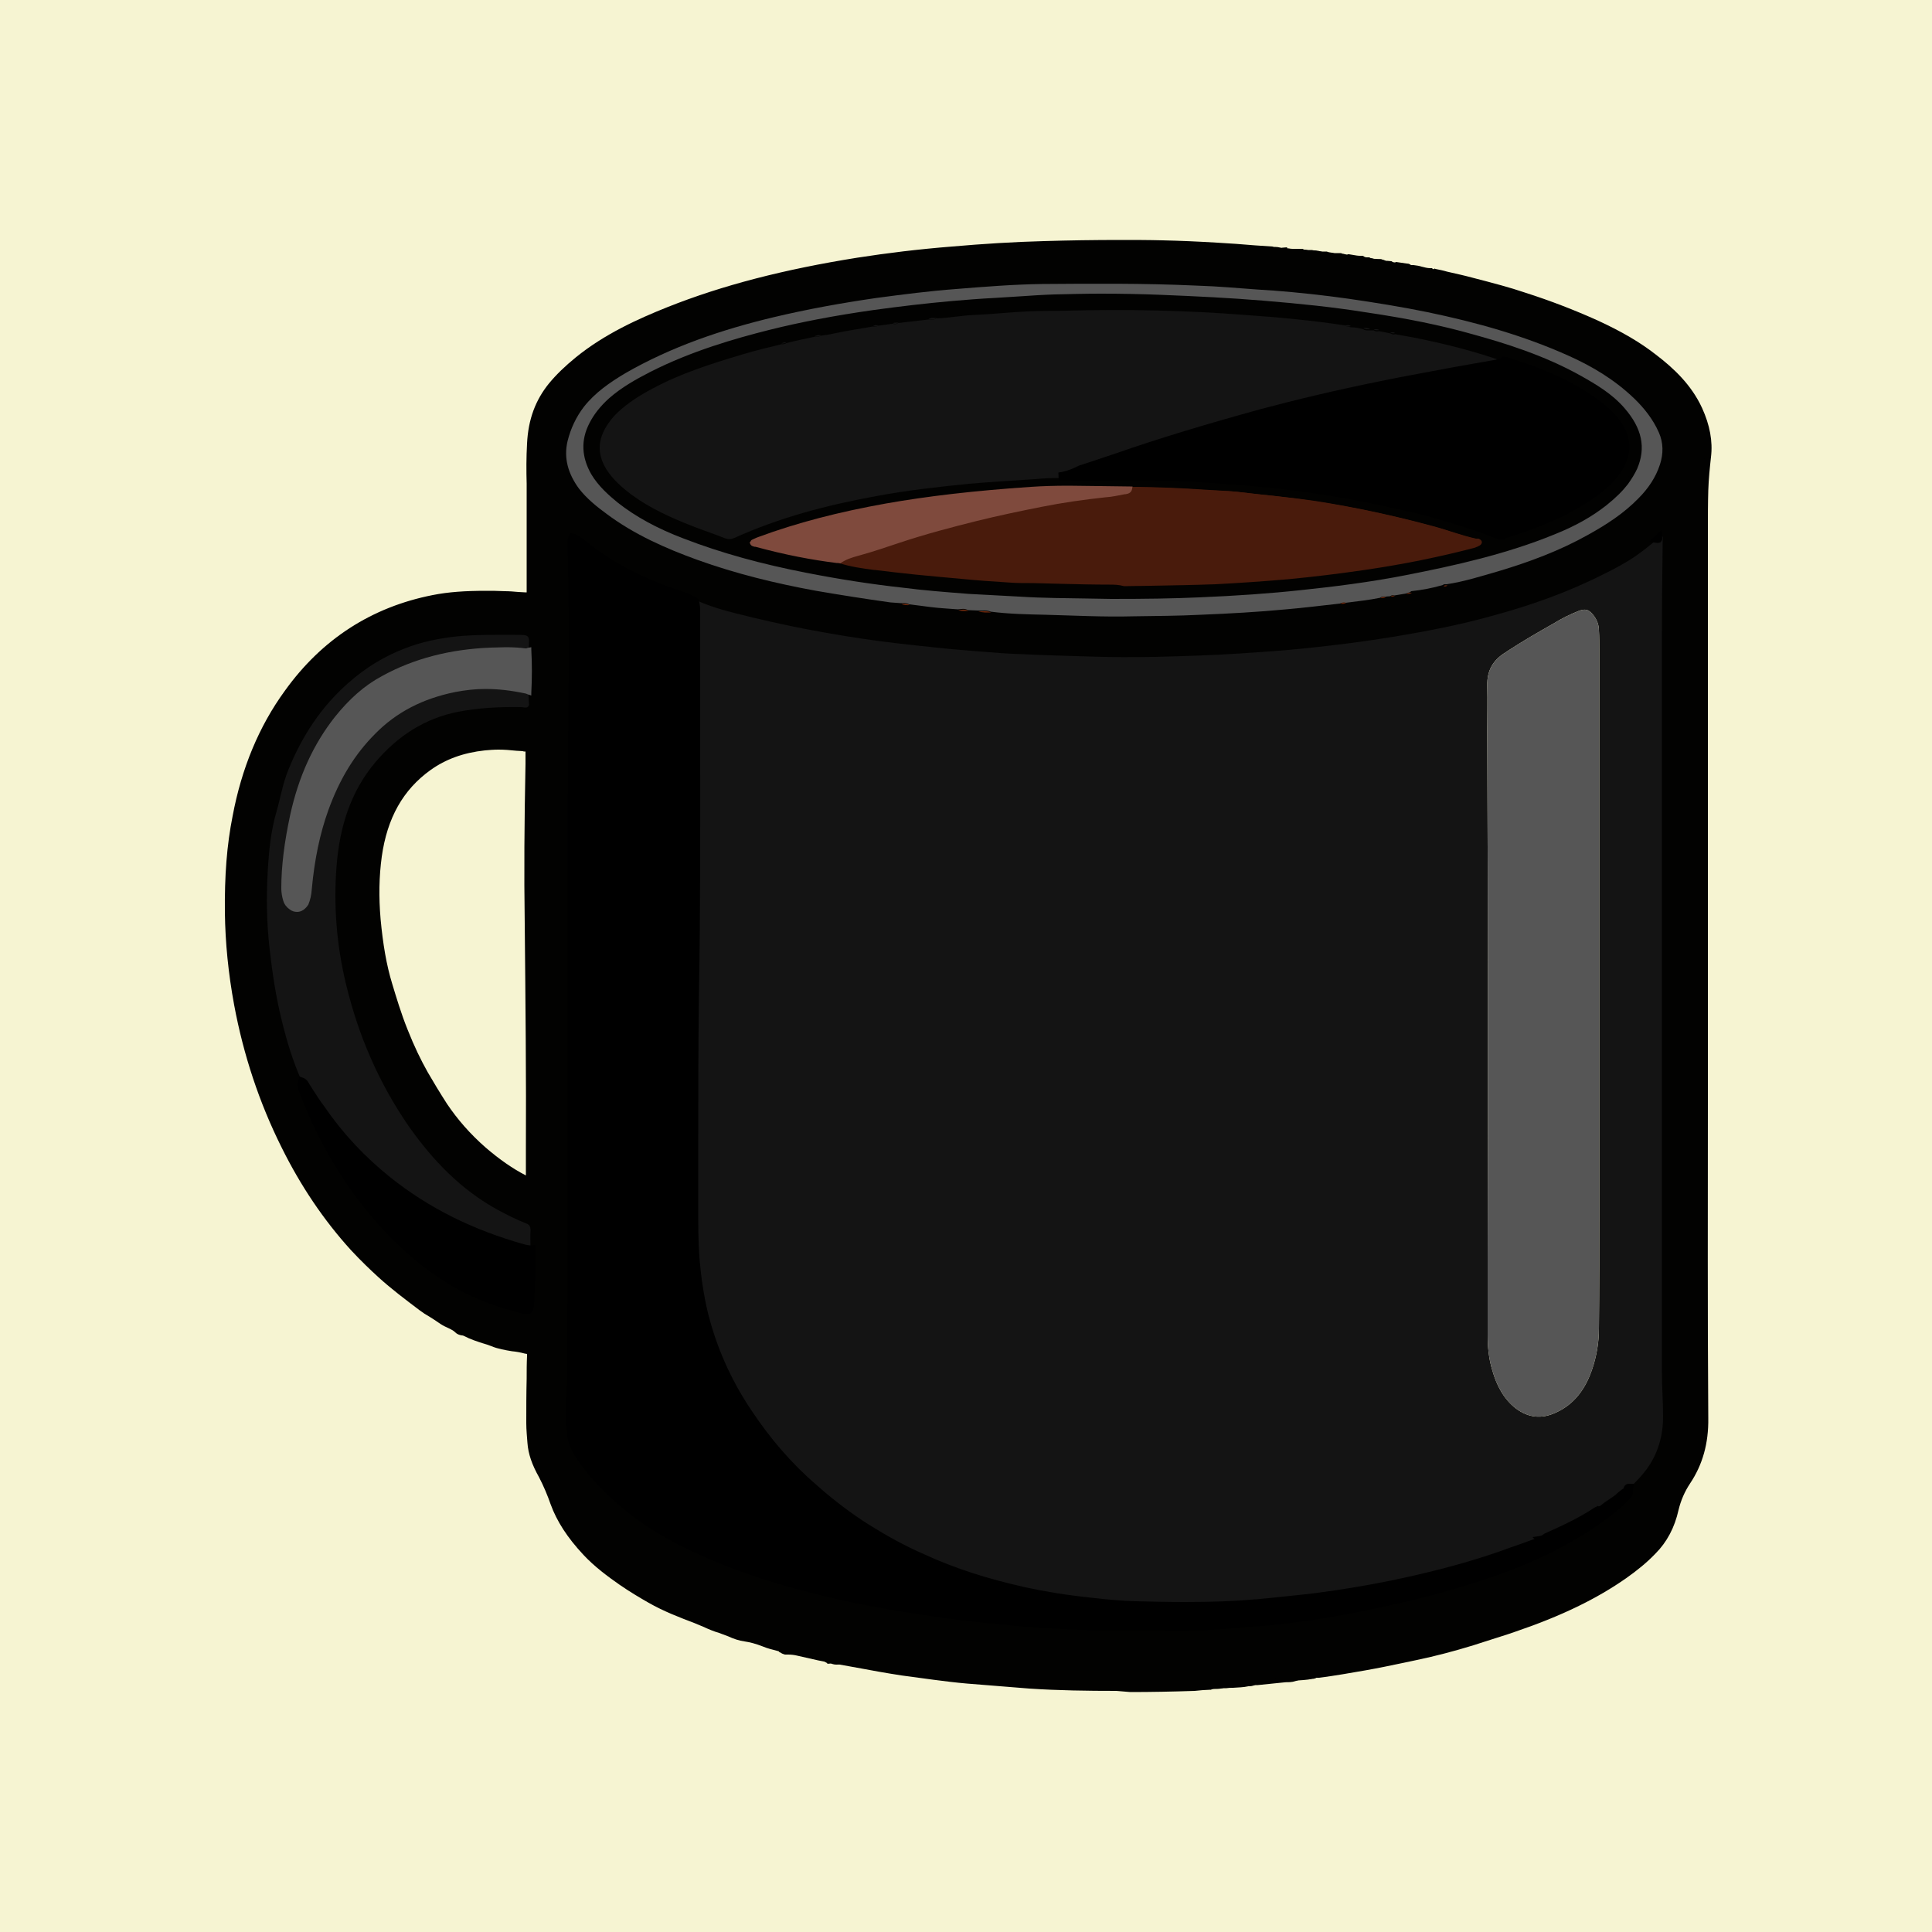 <?xml version="1.0" encoding="utf-8"?>
<!-- Generator: Adobe Illustrator 23.0.0, SVG Export Plug-In . SVG Version: 6.00 Build 0)  -->
<svg version="1.1" id="Layer_1" xmlns="http://www.w3.org/2000/svg" xmlns:xlink="http://www.w3.org/1999/xlink" x="0px" y="0px"
	 viewBox="0 0 500 500" style="enable-background:new 0 0 500 500;" xml:space="preserve">
<style type="text/css">
	.st0{fill:#F6F4D2;}
	.st1{fill:#020201;}
	.st2{fill:#141414;}
	.st3{fill:#565656;}
	.st4{fill:#752B0D;}
	.st5{fill:#491B0C;}
	.st6{fill:#7F4A3D;}
</style>
<rect class="st0" width="500" height="500"/>
<g>
	<path class="st1" d="M288.9,437.6c-7.4,0-15-0.1-22.5-0.6c-6.3-0.5-11.4-0.9-16.2-1.3c-5.7-0.5-11.5-1.4-16.9-2.1
		c-3.9-0.6-7.8-1.3-11.5-2c-1.7-0.3-3.4-0.6-5-0.9l-0.2,0l-0.2-0.1c-0.2-0.1-0.4-0.2-0.6-0.2c-0.1,0-0.3,0-0.5,0l-1.2,0.2l0-0.4
		c0,0-1.7-0.4-2.4-0.5c-1.8-0.4-3.6-0.8-5.3-1.2c-0.8-0.2-1.6-0.3-2.4-0.3l-0.9,0l-0.2-0.7c0-0.1,0-0.1-0.1-0.1c0,0-0.1,0-0.1,0
		c-0.2,0-0.4,0-0.5,0.1l-0.3,0l-0.9-0.3c-1.2-0.3-2.4-0.6-3.6-1.1c-1.8-0.7-3.3-1.1-4.7-1.3c-1.5-0.2-2.9-0.7-4.2-1.3
		c-0.8-0.3-1.6-0.6-2.4-0.9c-1.4-0.4-2.8-1-4.1-1.6c-0.8-0.3-1.6-0.7-2.4-1c-3.7-1.4-7.9-3-11.9-5.3c-2.1-1.2-4.8-2.8-7.4-4.6
		c-3-2.1-6.4-4.6-9.3-7.7c-4.2-4.5-6.9-8.7-8.5-13.1c-0.8-2.3-1.8-4.7-3-7c-1.8-3.2-2.8-6-3-8.9c-0.1-1.5-0.3-3.3-0.3-5.1
		c0-3.8,0-7.7,0.1-11.5c0-2,0-3.9,0.1-5.9c0-0.1,0-0.3,0-0.5c-0.1,0-0.6-0.1-0.6-0.1c-1.1-0.3-2.2-0.5-3.3-0.6
		c-1.8-0.3-3.6-0.6-5.3-1.3c-0.8-0.3-1.6-0.6-2.4-0.8c-1.5-0.5-3.1-1-4.6-1.8c-0.2-0.1-0.4-0.2-0.7-0.2c-0.6-0.1-1.2-0.3-1.7-0.8
		c-0.6-0.6-1.4-0.9-2.2-1.3c-0.7-0.3-1.4-0.7-2.1-1.2c-0.7-0.5-1.5-1-2.3-1.5c-0.9-0.5-1.8-1.1-2.6-1.7c-3.7-2.8-7.3-5.5-10.6-8.5
		c-2.2-2-4.7-4.4-7.2-7.1c-7-7.7-13-16.6-17.9-26.5c-5.8-11.6-9.9-24-12.3-36.9c-1.5-8.1-2.3-16.1-2.4-23.9c-0.1-9.6,0.5-17.5,2-25
		c2.3-12.3,6.8-23.2,13.5-32.4c9.6-13.4,22.5-21.7,38.3-24.8c4-0.8,8.4-1.1,13.7-1.1c1.5,0,3.1,0,5,0.1c1.1,0,2.3,0.1,3.4,0.2
		c0.6,0,1.2,0.1,1.8,0.1c0.2,0,0.3,0,0.4,0c0-0.2,0-0.6,0-0.6c0-2.5,0-4.9,0-7.3c0-5.6,0-11.5,0-17.2c0-1,0-2,0-3
		c-0.1-3.4-0.1-6.9,0.1-10.4c0.3-6.3,2.2-11.3,5.7-15.6c1.9-2.3,4.2-4.5,6.9-6.7c7.5-6.1,16.2-10,23.7-13
		c14.3-5.7,30.3-9.8,49.1-12.8c7.7-1.2,15.8-2.2,24.6-2.9c8-0.7,16-1.2,23.7-1.4c6.5-0.2,13.1-0.3,19.8-0.3c3.6,0,7.3,0,11,0.1
		c4.5,0.1,9.1,0.3,14.1,0.6c3.3,0.2,6.5,0.4,9.8,0.7l4.5,0.3l0.2,0.1c0.4,0.2,0.8,0.3,1.3,0.3c0.4,0,0.7,0,1.1-0.1l1.2-0.1l0,0.3
		c0.6,0.1,1.2,0.1,1.8,0.1h0.9l1.3,0l0.2,0.1c0.3,0.2,0.7,0.2,1.3,0.2c0.2,0,0.4,0,0.6,0l0.3,0l0.5,0.1c0.7,0.2,1.4,0.3,2.1,0.3
		c0.2,0,0.4,0,0.5,0l0.1,0l0.7,0l0.2,0.1c0.4,0.2,0.9,0.3,1.5,0.3h0.6c0.1,0,0.3,0,0.4,0l1,0l0.2,0.2c0.2,0.2,0.5,0.2,0.9,0.2
		c0.2,0,0.5,0,0.7-0.1l0.1,0l0.1,0c0.4,0.1,0.8,0.1,1.2,0.2c0.6,0.1,1.1,0.2,1.7,0.2c0.1,0,0.2,0,0.3,0l0.4,0l0.3,0.2
		c0.2,0.1,0.4,0.2,0.7,0.2c0.2,0,0.3,0,0.5,0l0.1,0l0.3,0.1l0.1,0.1c0.4,0.2,0.9,0.2,1.4,0.2l1.4,0.1l0.2,0.2
		c0.1,0.1,0.3,0.2,0.7,0.2c0.1,0,0.6,0,0.6,0l1.1,0.1l0.3,0.2c0.1,0.1,0.2,0.1,0.4,0.1c0.1,0,0.2,0,0.3,0l0.2-0.1l3.4,0.5l0.2,0.2
		c0.1,0.1,0.1,0.1,0.4,0.1c0.1,0,0.2,0,0.3,0h0.2c0.8,0.1,1.5,0.2,2.1,0.4c0.8,0.2,1.5,0.4,2.2,0.4h0.5l0.3,0.3c0,0,0.1,0,0.2-0.1
		l0.2-0.1l0.2,0.1c1,0.2,2,0.4,3,0.7c2.2,0.5,4.5,1,6.7,1.6c5.4,1.4,9.6,2.5,13.4,3.8c6.9,2.2,13,4.6,18.8,7.2
		c6.3,2.9,11.1,5.7,15.3,9c4.3,3.3,9,7.6,11.8,13.7c2,4.4,2.8,8.6,2.3,12.7c-0.3,2.7-0.6,5.6-0.7,8.6c-0.1,3.3-0.1,6.7-0.1,10v2.4
		c0,9.4,0,18.7,0,28.1c0,23.8,0,48.5,0,72.7c0,15.2,0,30.6,0,45.5c0,26.7-0.1,54.3,0.1,81.4c0.1,6.6-1.5,12.1-4.7,16.9
		c-1.4,2.1-2.4,4.4-3,6.9c-1,4.5-3,8.3-6,11.3c-2.2,2.3-4.8,4.4-7.5,6.3c-7.7,5.4-16.8,9.8-28.5,13.8c-2.8,1-5.6,1.8-8.3,2.7
		l-2.8,0.9c-4.9,1.5-9.8,2.8-14.6,3.8c-1.1,0.2-2.2,0.5-3.3,0.7c-3.3,0.7-6.7,1.4-10.1,2c-4,0.7-8,1.4-11.9,1.9l-0.1,0l-0.7,0
		c-0.4,0-0.5,0-0.6,0.1l-0.1,0.1l-0.2,0c-0.8,0.3-1.6,0.3-2.4,0.4c-0.5,0-1,0.1-1.4,0.1l-0.1,0l-0.4,0c-0.2,0-0.3,0-0.5,0
		c-0.2,0-0.3,0-0.4,0.1l-0.2,0.2l-8.8,0.9h-0.1c-0.2,0-0.4,0-0.6,0c-0.2,0-0.3,0-0.5,0c-0.5,0-0.7,0-1,0.2l-0.1,0.1l-0.1,0
		c-1.3,0.3-2.7,0.3-4,0.4c-0.6,0-1.1,0-1.7,0.1l-0.3,0c-0.3,0-0.6,0-1,0c-0.3,0-0.6,0-0.9,0c-0.7,0-1.2,0.1-1.6,0.3l-0.2,0.1l-0.2,0
		c-0.6,0-1.2,0.1-1.9,0.1c-0.7,0.1-1.4,0.1-2.1,0.2c-5.9,0.2-11.4,0.3-16.7,0.3L288.9,437.6z M148.8,141.4
		c0.3,12.3,0.4,25.5,0.2,41.5c-0.3,31.9-0.3,64.4-0.2,95.9c0,24.7,0.1,50.3-0.1,75.5c0,3-0.1,6-0.3,8.9l-0.1,1.4
		c-0.1,2.2,0.1,4.3,0.4,6.9c0.1,1.4,0.7,2.8,1.7,4.4c2.4,3.9,5.7,7.5,10.4,11.8c5,4.5,10.9,8.3,18,11.7c7.8,3.8,16.3,6.9,25.8,9.5
		c7.2,2,14.3,3.7,21.1,5c5.3,1,10.9,1.9,17.8,2.9c5.5,0.8,11.1,1.3,16.6,1.9l1.7,0.2c5.4,0.5,10.8,0.8,15.4,1
		c4.5,0.2,9.2,0.3,15,0.3c3.9,0,7.9,0,11.6-0.1c5.6-0.1,11.3-0.4,17.1-0.9c1.1-0.1,2.3-0.2,3.4-0.3c2.2-0.2,4.4-0.4,6.6-0.6
		c3.5-0.4,7.3-0.9,11.5-1.6c6.2-1,12.9-2.4,21.1-4.3c5.4-1.3,10.8-2.8,16.1-4.5c9.7-3.1,16.9-6.1,23.4-9.6c5.9-3.2,10.3-6,14-9.2
		c0.8-0.7,1.5-1.4,2.2-2.1l0.5-0.5c0.1-0.1,0.4-0.4,0.4-0.5l-0.3-0.7l0.6-0.5l0.3-0.3c1.4-1.3,2.7-2.7,4-4.3
		c2.7-3.6,4.1-7.9,4.1-13.1c0-2,0-4.1-0.1-6c-0.1-1.8-0.1-3.6-0.1-5.4v-36.9c0-51.1,0-102.1,0-153.2c0-5.8,0.1-11.7,0.1-17.4
		c0-2.4,0.1-4.8,0.1-7.1c-1.7,1.4-3.5,2.8-5.4,4.1c-2.6,1.8-5.5,3.3-8.2,4.7l-0.2,0.1c-8.4,4.3-17.6,7.7-29,10.8
		c-7.1,1.9-14.8,3.6-25,5.3c-7.7,1.3-15.7,2.4-23.7,3.1c-4.8,0.5-9.6,0.8-14.3,1.1l-2.2,0.1c-6.3,0.4-12.6,0.6-18.8,0.8l-3.4,0.1
		c-2.7,0.1-5.4,0.1-7.9,0.1c-3.2,0-6.3-0.1-9.3-0.2c-2.4-0.1-4.8-0.2-7.2-0.2c-3.3-0.1-6.7-0.2-10-0.4c-3.9-0.2-7.9-0.5-11.1-0.7
		c-4.4-0.4-8-0.7-11.3-1c-4.5-0.5-9.3-1-14.1-1.6c-12.7-1.7-25.5-4.1-38-7.3c-3.6-0.9-6.7-1.9-9.4-3.1c-0.3-0.1-0.5-0.2-0.8-0.2
		h-0.3l-0.3-0.2c-1.3-0.9-2.8-1.4-4.4-1.9c-0.6-0.2-1.2-0.4-1.9-0.6c-7.6-2.8-14.1-6.2-20-10.4c-0.7-0.5-1.3-1-2-1.5
		c-0.5-0.4-1-0.8-1.5-1.2c-0.1-0.1-0.2-0.2-0.4-0.3c0,0-0.1,0-0.1-0.1C148.7,140.6,148.8,141.2,148.8,141.4z M128.5,165.4
		c-3.2,0-6.7,0.1-10.1,0.4c-5.1,0.6-9.3,1.5-13.2,3c-5.3,2-9.9,4.8-14.3,8.7c-6.6,5.8-11.8,13.3-15.3,22.3c-0.8,2.1-1.4,4.4-1.9,6.6
		c-0.3,1.3-0.7,2.7-1.1,4c-1.5,5.1-2,10.3-2.3,15.2c-0.4,7.2-0.3,13.8,0.5,20.3c0.8,7,1.8,12.8,3.1,18.1c1.5,6.3,3.2,11.3,5.2,15.6
		l0.2,0.3l-0.1,0.4c-0.2,0.6,0.1,1.3,0.4,2.1c3.6,9.6,8.6,18.6,14.8,26.9c6.5,8.6,13.5,15.4,21.6,20.6c5.3,3.5,11.2,6,17.9,7.8
		c0.3,0.1,0.6,0.2,0.9,0.3c0.4,0.1,0.8,0.2,1.2,0.3c0.1,0,0.1,0,0.1,0c0,0,0,0,0-0.1c0-1.6,0.1-3.2,0.2-4.8c0.1-3.3,0.3-6.6,0.1-9.9
		c0-0.5,0-1,0-1.5c0-1.1,0-2.3,0-3.4c0-0.5-0.1-0.6-0.6-0.8c-2.4-1-4.9-2.2-7.4-3.6c-8.8-4.9-16.5-12-23.3-21.9
		c-7.7-11-13.2-23.5-16.4-37.3c-2.4-10.3-3.3-20.6-2.5-30.7c0.9-11.3,4.3-20.3,10.4-27.4c6.1-7.2,13.5-11.6,22-13.3
		c4.2-0.8,8.6-1.2,14-1.2c0.8,0,1.5,0,2.3,0c0.3,0,0.6,0,0.9,0.1l0.3,0c0,0,0.2,0,0.2,0c0,0,0-0.1,0-0.1c0-0.6-0.1-1.3-0.1-2l0-0.8
		c0.2-3.9,0.2-7.6,0-11.1v-0.1l0-0.1c0.1-1.1,0.2-2.3,0.1-2.5c-0.2-0.1-1.3-0.1-2.2-0.1C133.8,165.4,129.4,165.4,128.5,165.4z
		 M129,194c-1.2,0-2.4,0.1-3.5,0.2c-5.6,0.6-10.2,2.3-14.1,5.1c-7.1,5.1-11.2,12.4-12.6,22.4c-0.7,5.1-0.8,10.4-0.3,16.2
		c0.6,6.4,1.5,11.8,3,16.7c1,3.3,2.3,7.7,4,11.9c1.7,4.3,3.4,7.8,5.2,11c1.5,2.6,3.2,5.4,5,8.2c2.7,4,5.9,7.7,10,11.3
		c3.5,3,6.9,5.4,10.4,7.2v-1.2c0-1.7,0-3.4,0-5.2c0.1-18.7-0.1-37.9-0.3-58.8c-0.2-12.9-0.1-26.4,0.2-41.3c0-0.3,0-0.6,0-0.9
		c0-0.6,0-1.1,0-1.4c0-0.3,0-0.6,0-0.9c-0.2,0-0.5,0-0.7-0.1c-0.4,0-0.9-0.1-1.6-0.1C131.9,194.1,130.4,194,129,194z M256.6,157.5
		c4.4,0.5,8.9,0.6,14.1,0.7c2.4,0,4.8,0.1,7.3,0.2c3.8,0.1,7.6,0.2,11.4,0.2c1.3,0,2.7,0,4-0.1c1.9,0,3.8-0.1,5.6-0.1
		c3.9-0.1,7.8-0.1,11.7-0.3c8.1-0.4,15.3-0.8,22.1-1.4c3.2-0.3,6.5-0.6,9.6-1c1.5-0.2,2.9-0.3,4.3-0.5l0.1,0c0,0,0.3,0,0.4,0
		c0.3,0,0.5,0,0.6-0.1l0.2-0.1l1.8-0.2c2.4-0.3,4.8-0.5,7.2-1.1l0.2,0l0.2,0c0.1,0,0.2,0,0.3,0c0.2,0,0.3-0.1,0.4-0.1l0.2-0.2
		l1.6-0.1c0,0,0.2,0,0.3,0c0.2,0,0.2,0,0.2,0l0.2-0.1l3.3-0.6l0.3,0c0.1,0,0.2,0,0.3,0c0.2,0,0.3,0,0.3-0.1l0.2-0.2l0.3,0
		c2.9-0.4,5.5-0.9,8.1-1.6l0.2-0.1l0.2,0c0.1,0,0.1,0,0.2,0l0.2-0.2l0.3,0c4.2-0.7,8.3-1.9,12.3-3.1l1.2-0.4
		c9.2-2.7,16.5-5.7,22.9-9.3c3.8-2.1,8.7-5.1,12.8-9.3c2.6-2.7,4.4-5.4,5.4-8.4c0.9-2.7,0.8-5.2-0.3-7.6c-1.3-2.9-3.3-5.7-6.1-8.4
		c-4.5-4.3-10-7.9-16.9-10.9c-10.5-4.7-22-8.2-36.1-11.1c-6.6-1.3-13.5-2.5-20.5-3.5c-6.9-1-13.2-1.7-19.2-2.1l-3.7-0.3
		c-3.9-0.3-8-0.6-12-0.9c-0.9-0.1-1.8-0.1-2.6-0.1c-0.6,0-1.3,0-2-0.1c-7.8-0.3-16.1-0.5-26.1-0.5c-4,0-8.2,0-13.4,0.1
		c-7.1,0.1-14.3,0.6-21.2,1.2l-1,0.1c-7.5,0.6-14.9,1.5-20.5,2.3c-9.4,1.3-18.1,2.9-26.6,4.9c-15.3,3.7-27.4,8.2-38.2,14.4
		c-4.8,2.7-8,5.3-10.4,8.4c-1.9,2.4-3.2,5.2-4,8.4c-1,3.9-0.1,7.7,2.7,11.5c1.9,2.6,4.5,4.6,7,6.4c6.2,4.6,13.6,8.3,23.2,11.8
		c9.2,3.3,19.2,5.9,30.6,7.9c6.2,1.1,12.3,2,19.1,3c0.6,0.1,1.2,0.1,1.8,0.1c0.3,0,0.6,0,0.9,0.1l0.2,0l0.2,0.1
		c0.2,0.1,0.5,0.2,0.9,0.2c0.2,0,0.5,0,0.7,0l0.1,0c0,0,1.2,0.2,1.8,0.2c1.2,0.2,2.5,0.3,3.7,0.5c1.6,0.2,3.3,0.3,5,0.4l2.3,0.2
		l0.2,0.1c0.3,0.1,0.6,0.2,1.1,0.2c0.2,0,0.3,0,0.5,0c0.2,0,0.4,0,0.5,0h0.1l2.8,0.1l0.2,0.1c0.5,0.2,1,0.2,1.5,0.2
		c0.2,0,0.4,0,0.7,0c0.2,0,0.5,0,0.7,0L256.6,157.5z"/>
	<path class="st1" d="M201.8,426.5c-1.4-0.4-2.8-0.8-4.2-1.3c-1.6-0.6-3.2-1.1-4.9-1.4c-2.2-0.3-4.2-1.5-6.4-2.1
		c-2.2-0.6-4.3-1.7-6.4-2.5c-4-1.5-8-3.1-11.7-5.2c-2.5-1.4-5-2.9-7.4-4.5c-3.3-2.3-6.5-4.6-9.2-7.6c-3.5-3.8-6.5-7.9-8.3-12.8
		c-0.9-2.4-1.8-4.9-3.1-7.1c-1.5-2.7-2.6-5.5-2.9-8.5c-0.2-1.6-0.3-3.3-0.3-5c0-5.8,0.1-11.6,0.1-17.4c0-1.3,0-1.3-1.3-1.6
		c-2.8-0.7-5.8-0.8-8.6-1.9c-2.3-0.9-4.7-1.4-6.9-2.6c-0.7-0.4-1.7-0.3-2.2-0.8c-1.3-1.2-3-1.5-4.4-2.6c-1.6-1.2-3.3-2-4.9-3.2
		c-3.6-2.7-7.2-5.4-10.5-8.5c-2.4-2.3-4.8-4.5-7.1-7c-7.2-7.9-13-16.7-17.8-26.3c-5.8-11.6-9.9-23.9-12.2-36.6
		c-1.5-7.8-2.3-15.7-2.3-23.7c-0.1-8.3,0.4-16.6,1.9-24.8c2.2-11.6,6.4-22.4,13.3-32c9.4-13,21.8-21.3,37.7-24.4
		c6.1-1.2,12.2-1.2,18.4-1c1.7,0.1,3.4,0.2,5.2,0.3c1.5,0.1,1.5,0.1,1.5-1.5c0-0.1,0-0.1,0-0.2c0-8.1,0.1-16.3,0-24.4
		c0-4.4-0.2-8.9,0.1-13.3c0.3-5.6,1.9-10.6,5.5-15c2-2.4,4.3-4.6,6.7-6.6c7-5.7,15.1-9.5,23.4-12.8c15.7-6.3,32.1-10.1,48.9-12.7
		c8.2-1.3,16.4-2.2,24.6-2.9c7.9-0.7,15.7-1.2,23.6-1.4c10.2-0.3,20.5-0.4,30.7-0.2c4.7,0.1,9.4,0.3,14,0.6c4.7,0.3,9.3,0.6,14,0.9
		c1,0.5,2,0.4,3,0.3l0.1,0c1.2,0.5,2.4,0.4,3.7,0.4c0.4,0,0.7,0,1.1,0c0.8,0.4,1.7,0.4,2.6,0.3l0,0c1.1,0.2,2.2,0.5,3.3,0.3
		c0.1,0,0.3,0,0.4,0c0.9,0.5,2,0.3,3,0.4c0.2,0,0.5,0,0.7,0c0.7,0.4,1.5,0.4,2.2,0.3c1.1,0.1,2.2,0.5,3.3,0.4
		c0.6,0.4,1.2,0.4,1.9,0.3l0,0c0.6,0.3,1.2,0.3,1.8,0.3c0.4,0,0.7,0.1,1,0.1c0.6,0.4,1.3,0.3,1.9,0.3c0.2,0,0.5,0,0.7,0.1
		c0.5,0.4,1,0.4,1.5,0.3c1,0.2,1.9,0.3,2.9,0.5c0.5,0.4,1,0.3,1.5,0.3c1.5,0.1,2.9,0.8,4.4,0.8c0.3,0.4,0.7,0.4,1.2,0.3
		c3.2,0.7,6.4,1.4,9.6,2.2c4.5,1.1,9,2.3,13.4,3.8c6.4,2.1,12.6,4.4,18.7,7.2c5.3,2.4,10.5,5.2,15.1,8.9c4.7,3.7,9,7.8,11.5,13.3
		c1.8,3.9,2.7,7.9,2.2,12.2c-0.3,2.9-0.6,5.8-0.7,8.7c-0.1,4.1-0.1,8.3-0.1,12.4c0,33.6-0.1,67.2,0,100.8
		c0.1,42.3-0.3,84.6,0.1,126.9c0,5.9-1.2,11.4-4.5,16.3c-1.5,2.2-2.5,4.6-3.1,7.3c-1,4.1-2.8,7.8-5.7,10.8c-2.3,2.3-4.7,4.4-7.3,6.2
		c-8.7,6.1-18.3,10.3-28.3,13.7c-3.6,1.3-7.4,2.4-11,3.5c-4.8,1.5-9.6,2.8-14.5,3.8c-4.4,0.9-8.9,1.9-13.3,2.7
		c-4,0.7-7.9,1.3-11.9,1.9c-0.6,0-1.3-0.1-1.8,0.3c-1.2,0.4-2.5,0.3-3.7,0.5c-0.6-0.1-1.3-0.2-1.9,0.2c-2.8,0.3-5.7,0.6-8.5,0.9
		c-0.9,0-1.8-0.2-2.6,0.3c-1.8,0.4-3.7,0.3-5.5,0.5c-1.4,0-2.8-0.3-4.1,0.3c-1.3,0.1-2.7,0.3-4,0.3c-6.1,0.2-12.3,0.3-18.5,0.3
		c-7.8,0-15.6,0-23.5-0.6c-5.4-0.4-10.8-0.8-16.2-1.3c-5.6-0.5-11.2-1.3-16.8-2.1c-5.5-0.8-11-1.9-16.5-2.9
		c-0.6-0.4-1.2-0.4-1.8-0.3l-0.1,0c-0.3-0.3-0.7-0.4-1.1-0.3c-2.5-0.5-5-1-7.4-1.6c-1-0.2-1.9-0.4-2.9-0.3
		C203.3,426.2,202.5,426.4,201.8,426.5z M133.7,164.4c-5.1,0-10.2-0.1-15.3,0.4c-4.6,0.5-9.1,1.4-13.4,3.1
		c-5.5,2.1-10.3,5.1-14.6,8.9c-7.1,6.2-12.1,13.9-15.6,22.6c-1.4,3.4-2,7.1-3,10.6c-1.5,5.1-2,10.2-2.3,15.4
		c-0.4,6.8-0.3,13.7,0.5,20.5c0.7,6.1,1.6,12.2,3.1,18.2c1.3,5.4,2.9,10.7,5.2,15.8c-0.3,1,0.1,1.8,0.4,2.7
		c3.7,9.7,8.7,18.8,14.9,27.1c6.1,8.1,13.2,15.2,21.8,20.8c5.6,3.6,11.7,6.2,18.2,7.9c0.7,0.2,1.4,0.4,2.1,0.6
		c1.1,0.3,1.4,0.1,1.4-1c0.1-4.9,0.5-9.8,0.3-14.8c0-1.6-0.1-3.2,0-4.8c0-1-0.3-1.5-1.2-1.8c-2.5-1-4.9-2.2-7.3-3.5
		c-9.5-5.2-16.8-12.8-23-21.6c-7.8-11.3-13.1-23.6-16.3-37c-2.4-10-3.2-20.2-2.4-30.4c0.8-9.9,3.5-19.1,10.1-26.9
		c5.7-6.7,12.7-11.3,21.4-13c5.3-1,10.6-1.3,16-1.2c0.4,0,0.7,0,1.1,0.1c0.8,0.1,1.3-0.2,1.2-1.1c-0.1-0.9-0.1-1.8-0.1-2.8
		c0.2-3.7,0.2-7.4,0-11.1C137.3,164.4,137.3,164.4,133.7,164.4z M374.6,151.5c4.6-0.7,9.1-2.1,13.5-3.4c8-2.4,15.8-5.3,23.1-9.4
		c4.7-2.6,9.2-5.6,13-9.4c2.5-2.5,4.5-5.4,5.6-8.8c0.9-2.8,0.9-5.6-0.3-8.3c-1.5-3.4-3.7-6.2-6.4-8.8c-5-4.8-10.8-8.3-17.1-11.1
		c-11.6-5.2-23.8-8.6-36.3-11.2c-6.8-1.4-13.7-2.6-20.6-3.5c-6.4-0.9-12.8-1.6-19.3-2.1c-5.2-0.4-10.4-0.8-15.7-1.1
		c-1.5-0.1-3.1-0.1-4.6-0.2c-13.2-0.6-26.4-0.6-39.6-0.4c-7.5,0.1-14.9,0.7-22.3,1.3c-6.9,0.5-13.7,1.4-20.5,2.3
		c-9,1.2-17.9,2.9-26.7,5c-13.4,3.2-26.4,7.6-38.4,14.5c-4,2.3-7.8,5-10.7,8.7c-2.1,2.6-3.4,5.6-4.2,8.8c-1.1,4.6,0.1,8.7,2.9,12.3
		c2,2.6,4.5,4.7,7.2,6.6c7.1,5.3,15.1,8.9,23.5,11.9c10,3.6,20.3,6.1,30.7,8c6.4,1.2,12.8,2.1,19.2,3c0.9,0.1,1.8,0.1,2.8,0.2
		c0.7,0.4,1.4,0.3,2.1,0.3c1.8,0.2,3.6,0.5,5.5,0.7c2.4,0.2,4.8,0.4,7.1,0.6c0.8,0.4,1.7,0.2,2.6,0.2c0.9,0,1.8,0.1,2.6,0.1
		c1.1,0.4,2.2,0.3,3.3,0.3c4.7,0.5,9.5,0.7,14.2,0.8c7.6,0.1,15.1,0.5,22.7,0.4c5.8-0.1,11.6-0.2,17.4-0.4
		c7.4-0.3,14.8-0.8,22.1-1.4c4.7-0.4,9.3-1,14-1.5c0.5,0,1,0,1.5-0.2c3-0.4,6-0.6,8.9-1.3c0.5,0.1,1,0.1,1.4-0.3
		c0.4,0,0.8-0.1,1.2-0.1c0.4,0,0.8,0,1.1-0.2c1-0.2,2-0.3,3-0.5c0.5,0,1,0.1,1.4-0.3c2.8-0.4,5.5-0.9,8.2-1.6
		C373.9,151.8,374.3,151.8,374.6,151.5z M421.6,385.1c1.5-1.4,2.9-2.9,4.1-4.5c3-4.1,4.3-8.6,4.3-13.7c0-3.8-0.3-7.6-0.3-11.5
		c0-63.4,0-126.7,0-190.1c0-8.4,0.1-16.8,0.2-25.1c0-0.3,0.1-0.6,0-0.9c-0.2-0.6-0.5-0.3-0.8,0c-0.1,0.1-0.2,0.2-0.3,0.3
		c-1.9,1.6-3.9,3.2-5.9,4.6c-2.6,1.8-5.5,3.3-8.3,4.7c-9.2,4.7-18.9,8.1-28.9,10.8c-8.2,2.2-16.5,3.9-24.9,5.3
		c-7.8,1.3-15.7,2.4-23.6,3.1c-5.5,0.5-10.9,0.9-16.4,1.3c-7.4,0.5-14.8,0.7-22.2,0.9c-5.7,0.2-11.5,0.2-17.2-0.1
		s-11.5-0.3-17.2-0.6c-3.7-0.2-7.4-0.4-11.1-0.7c-3.7-0.3-7.5-0.6-11.2-1c-4.7-0.5-9.4-1-14.1-1.6c-12.8-1.7-25.4-4.1-37.9-7.3
		c-3.2-0.8-6.3-1.8-9.3-3c-0.4-0.2-0.8-0.3-1.2-0.2c-2-1.3-4.3-1.8-6.5-2.6c-7-2.6-13.7-5.9-19.8-10.3c-1.2-0.9-2.3-1.8-3.5-2.7
		c-0.5-0.4-1-0.9-1.8-1c-0.3,0.8-0.2,1.6-0.2,2.4c0.4,13.8,0.4,27.6,0.2,41.4c-0.6,57.1,0,114.2-0.3,171.3c0,3.5-0.2,6.9-0.3,10.3
		c-0.1,2.4,0.1,4.7,0.4,7c0.2,1.7,0.9,3.3,1.8,4.8c2.9,4.6,6.6,8.4,10.6,12c5.5,4.9,11.6,8.7,18.2,11.9c8.4,4,17.1,7.1,26,9.6
		c7,2,14.1,3.6,21.2,5c5.9,1.1,11.9,2.1,17.9,2.9c6.1,0.9,12.2,1.4,18.3,2c5.1,0.5,10.3,0.8,15.5,1c8.9,0.4,17.8,0.3,26.6,0.2
		c5.7-0.1,11.4-0.4,17.1-0.9c3.4-0.3,6.8-0.5,10.1-0.9c3.9-0.5,7.7-1,11.5-1.6c7.1-1.1,14.1-2.6,21.2-4.3c5.5-1.3,10.9-2.8,16.2-4.5
		c8.1-2.6,16.1-5.6,23.6-9.6c5-2.7,9.8-5.7,14.2-9.4c1-0.8,1.9-1.8,2.8-2.7c0.4-0.4,0.9-0.9,0.6-1.6l0,0
		C421.5,385.4,421.6,385.2,421.6,385.1z M137,297.7c0.1-19.6-0.1-39.2-0.3-58.9c-0.2-13.8-0.1-27.5,0.2-41.3c0-0.3,0-0.6,0-0.9
		c-0.1-3.9,0.6-3.1-3.2-3.4c-2.8-0.3-5.5-0.4-8.3-0.1c-5.3,0.6-10.2,2.1-14.6,5.3c-7.9,5.7-11.7,13.7-13,23.1
		c-0.8,5.5-0.8,10.9-0.3,16.4c0.5,5.7,1.4,11.4,3,16.9c1.2,4,2.5,8.1,4.1,12c1.5,3.8,3.2,7.5,5.3,11.1c1.6,2.8,3.3,5.5,5,8.2
		c2.8,4.3,6.3,8.1,10.2,11.5c3.4,2.9,7,5.6,11.1,7.6c0.2,0.1,0.4,0.2,1,0C137,302.8,137,300.3,137,297.7z"/>
	<path class="st1" d="M314.5,437.1c-0.4,0-0.7,0-1.1,0c-0.3,0-0.6,0-0.9,0l-0.4-1.9c0.9-0.4,1.8-0.4,2.4-0.4c0.3,0,0.6,0,1,0
		c0.3,0,0.6,0,0.9,0h0.2l0.4,1.9C316,437.1,315.1,437.1,314.5,437.1L314.5,437.1z"/>
	<path class="st1" d="M316.5,435.8c-1.4,0-2.8-0.3-4.1,0.3C313.8,436.1,315.2,436.3,316.5,435.8z"/>
	<path class="st1" d="M334.1,66.6c-1,0-2.1,0-3.1-0.4l0.4-1.9c0.3,0,0.5,0,0.7,0c0.3,0,0.6,0,0.9,0c0.7,0,1.6,0.1,2.5,0.5l-0.5,1.9
		L334.1,66.6L334.1,66.6z"/>
	<path class="st1" d="M331.4,65.2c1.2,0.5,2.4,0.4,3.7,0.4C333.9,65,332.6,65.2,331.4,65.2z"/>
	<path class="st1" d="M341.4,67.4c-0.9,0-1.7-0.2-2.5-0.4l-0.3-0.1l0.1-2c0.4,0,0.8-0.1,1.2-0.1c1,0,1.8,0.2,2.6,0.5l3.2,1.4
		l-3.5,0.5C341.9,67.3,341.6,67.4,341.4,67.4z"/>
	<path class="st1" d="M338.8,66c1.1,0.2,2.2,0.5,3.3,0.3C341,65.8,339.9,65.9,338.8,66z"/>
	<path class="st1" d="M330.1,66.3c-0.9,0-1.6-0.2-2.2-0.5l0.5-1.9l0.5,0c0.2,0,0.5,0,0.7,0c0.6,0,1.5,0,2.3,0.4l3.4,1.6l-3.7,0.3
		C330.9,66.2,330.5,66.3,330.1,66.3L330.1,66.3z"/>
	<path class="st1" d="M328.3,64.9c1,0.5,2,0.4,3,0.3C330.4,64.8,329.3,64.9,328.3,64.9z"/>
	<path class="st1" d="M345.4,67.7H345h-0.6c-0.8,0-1.6-0.1-2.4-0.5l0.5-1.9c0.2,0,0.4,0,0.5,0c0.2,0,0.4,0,0.7,0
		c0.6,0,1.5,0.1,2.3,0.6l3.3,2L345.4,67.7z"/>
	<path class="st1" d="M342.4,66.3c0.9,0.5,2,0.3,3,0.4C344.5,66.2,343.4,66.3,342.4,66.3z"/>
	<path class="st1" d="M203.5,428.2c-0.7,0-1.2-0.3-1.5-0.5c-0.2-0.1-0.3-0.2-0.4-0.2l0.1-2l0.1,0c0.3,0,0.6-0.1,0.8-0.1
		c1,0,1.7,0.5,2,1.5l0.4,1.1l-1.2,0.2C203.7,428.2,203.6,428.2,203.5,428.2z"/>
	<path class="st1" d="M203.7,427.2c-0.3-1-1.1-0.8-1.9-0.7C202.4,426.6,202.9,427.3,203.7,427.2z"/>
	<path class="st1" d="M337.9,67c-0.6,0-1.4-0.1-2.2-0.5l-3.4-1.8l3.8-0.1c0.1,0,0.3,0,0.5,0c0.2,0,0.5,0,0.7,0c0.5,0,1.3,0.1,2,0.6
		l2.6,1.7l-3.4,0.1C338.3,67,338.1,67,337.9,67z"/>
	<path class="st1" d="M336.1,65.6c0.8,0.4,1.7,0.4,2.6,0.3C337.9,65.4,337,65.6,336.1,65.6z"/>
	<path class="st1" d="M323.3,436.4c-0.3,0-0.7,0-1-0.1l-0.3,0l-3.4-0.3l3-1.6c0.7-0.4,1.4-0.4,1.9-0.4c0.2,0,0.4,0,0.6,0
		c0.2,0,0.3,0,0.5,0h3.3l-2.7,1.8C324.7,436.2,324,436.4,323.3,436.4L323.3,436.4z"/>
	<path class="st1" d="M324.6,435c-0.9,0-1.8-0.2-2.6,0.3C322.9,435.4,323.8,435.6,324.6,435z"/>
	<path class="st1" d="M347.5,68.1c-0.8,0-1.4-0.2-2-0.6l-2.6-1.7l3.2-0.2c0.2,0,0.4,0,0.7,0c0.5,0,1.3,0.1,2,0.5l2.5,1.5l-2.9,0.4
		C348.1,68.1,347.8,68.1,347.5,68.1L347.5,68.1z"/>
	<path class="st1" d="M346.1,66.7c0.7,0.4,1.5,0.4,2.2,0.3C347.6,66.6,346.9,66.7,346.1,66.7z"/>
	<path class="st1" d="M355.4,69.1c-0.7,0-1.5-0.1-2.2-0.4l-3.4-1.6l4-0.3c0.2,0,0.5,0,0.7,0c0.7,0,1.3,0.2,1.7,0.6l1.9,1.8
		L355.4,69.1z"/>
	<path class="st1" d="M353.6,67.8c0.6,0.3,1.2,0.3,1.8,0.3C354.9,67.6,354.2,67.8,353.6,67.8z"/>
	<path class="st1" d="M357.7,69.6c-0.5,0-1.2-0.1-1.9-0.6l-2-1.5l2.5-0.3c0.3,0,0.5-0.1,0.8-0.1c0.7,0,1.3,0.2,1.8,0.6l2.2,1.7
		C361.2,69.5,357.9,69.6,357.7,69.6z"/>
	<path class="st1" d="M356.4,68.2c0.6,0.4,1.3,0.3,1.9,0.3C357.8,68.1,357.1,68.2,356.4,68.2z"/>
	<path class="st1" d="M352.9,68.8c-0.7,0-1.3-0.2-1.9-0.5l-2.4-1.6l3-0.2c0.2,0,0.4,0,0.6,0c0.5,0,1.1,0.1,1.8,0.6l1.9,1.6l-2.4,0.2
		C353.4,68.8,353.2,68.8,352.9,68.8L352.9,68.8z"/>
	<path class="st1" d="M351.6,67.5c0.6,0.4,1.2,0.4,1.9,0.3C353,67.3,352.3,67.4,351.6,67.5z"/>
	<path class="st1" d="M216.4,430.8c-0.6,0-1.2-0.2-1.8-0.5l-2.4-1.4l2.8-0.4c0.3,0,0.5-0.1,0.8-0.1c0.7,0,1.3,0.2,1.8,0.5l1.8,1.3
		l-2.1,0.5C217,430.8,216.7,430.8,216.4,430.8L216.4,430.8z"/>
	<path class="st1" d="M217,429.7c-0.6-0.4-1.2-0.4-1.8-0.3C215.7,429.8,216.3,429.9,217,429.7z"/>
	<path class="st1" d="M339.5,434.5c-0.3,0-0.5,0-0.8-0.1l-2.4-0.3l1.9-1.5c0.6-0.5,1.3-0.5,1.8-0.5l0.6,0h2.6l-1.9,1.7
		C340.7,434.3,340.2,434.5,339.5,434.5L339.5,434.5z"/>
	<path class="st1" d="M340.6,433.2c-0.6,0-1.3-0.1-1.8,0.3C339.4,433.6,340,433.7,340.6,433.2z"/>
	<path class="st1" d="M334,435.3c-0.2,0-0.5,0-0.7,0l-2.6-0.3l1.9-1.5c0.5-0.4,1-0.5,1.6-0.5c0.3,0,0.5,0,0.8,0.1l2.8,0.3l-2,1.5
		C335.1,435.1,334.6,435.3,334,435.3L334,435.3z"/>
	<path class="st1" d="M335,434c-0.6-0.1-1.3-0.2-1.9,0.2C333.8,434.3,334.4,434.4,335,434z"/>
	<path class="st1" d="M360,70c-0.6,0-1.1-0.2-1.6-0.6l-1.8-1.4l2.3-0.3c0.2,0,0.4,0,0.6,0c0.6,0,1.2,0.2,1.6,0.5l1.8,1.2l-2,0.6
		C360.6,69.9,360.3,70,360,70z"/>
	<path class="st1" d="M359,68.6c0.5,0.4,1,0.4,1.5,0.3C360.1,68.6,359.6,68.5,359,68.6z"/>
	<path class="st1" d="M364.6,70.7c-0.5,0-1.1-0.1-1.8-0.6l-1.6-1.4l2.1-0.3c0.2,0,0.5-0.1,0.7-0.1c0.7,0,1.2,0.2,1.7,0.7l1.7,1.6
		l-2.4,0.1C364.8,70.7,364.7,70.7,364.6,70.7L364.6,70.7z"/>
	<path class="st1" d="M363.5,69.4c0.5,0.4,1,0.3,1.5,0.3C364.5,69.3,364,69.3,363.5,69.4z"/>
	<path class="st1" d="M370.1,71.8c-0.6,0-1.1-0.2-1.5-0.7l-1.1-1.3l1.7-0.3c0.2,0,0.3-0.1,0.5-0.1c0.6,0,1.1,0.2,1.5,0.5l1.5,1.3
		l-1.9,0.4C370.5,71.8,370.3,71.8,370.1,71.8L370.1,71.8z"/>
	<path class="st1" d="M369.4,70.5c0.3,0.4,0.7,0.4,1.2,0.3C370.2,70.5,369.8,70.4,369.4,70.5z"/>
	<path class="st1" d="M214.7,430.5c-0.5,0-1-0.2-1.4-0.6l-1.3-1.2l1.6-0.5c0.2-0.1,0.4-0.1,0.7-0.1c0.5,0,1,0.2,1.4,0.6l1.2,1.2
		l-1.6,0.5C215.1,430.4,214.9,430.5,214.7,430.5L214.7,430.5z"/>
	<path class="st1" d="M215.1,429.4c-0.3-0.3-0.7-0.4-1.1-0.3C214.3,429.4,214.7,429.5,215.1,429.4z"/>
	<path class="st2" d="M421.3,385.4L421.3,385.4c-1.3,0.5-2.2,1.5-3.2,2.2c-1.3,1-2.7,1.7-3.8,2.9c-0.2,0.1-0.4,0.3-0.4,0.5l0,0
		c-0.2,0.1-0.5,0.1-0.7,0.2c-4.1,2.7-8.6,4.7-13,6.7c-0.3,0.1-0.5,0.3-0.7,0.5l0,0c-0.2,0-0.5,0.1-0.7,0.1
		c-3.5,1.3-7.1,2.5-10.6,3.8c-9.1,3.2-18.5,5.5-28,7.5c-6.6,1.4-13.2,2.5-19.8,3.3c-5.2,0.7-10.4,1.2-15.6,1.6
		c-10.3,1-20.7,0.8-31,0.6c-3.8-0.1-7.6-0.4-11.4-0.9c-5.8-0.6-11.6-1.5-17.3-2.8c-9-2-17.9-4.7-26.3-8.5c-5-2.3-9.8-4.9-14.5-7.8
		c-4.9-3.1-9.4-6.6-13.7-10.4c-6.6-5.8-12.2-12.4-17-19.6c-5.3-8-9.1-16.6-11.4-25.9c-1.1-4.7-1.8-9.4-2.2-14.2
		c-0.3-4.2-0.3-8.4-0.3-12.6c0-18.8-0.1-37.5,0.2-56.3c0.5-32.6,0.2-65.2,0.2-97.9c0-1,0-2-0.3-2.9c0.4,0,0.8,0.1,1.2,0.2
		c3,1.3,6.1,2.2,9.3,3c12.5,3.2,25.1,5.6,37.9,7.3c4.7,0.6,9.4,1.1,14.1,1.6c3.7,0.4,7.5,0.7,11.2,1c3.7,0.3,7.4,0.6,11.1,0.7
		c5.7,0.3,11.5,0.4,17.2,0.6c5.7,0.2,11.5,0.2,17.2,0.1c7.4-0.2,14.8-0.4,22.2-0.9c5.5-0.4,10.9-0.7,16.4-1.3
		c7.9-0.8,15.8-1.8,23.6-3.1c8.4-1.4,16.7-3,24.9-5.3c10-2.7,19.6-6.1,28.9-10.8c2.8-1.4,5.7-2.9,8.3-4.7c2-1.4,4-3,5.9-4.6
		c0.2,0,0.3-0.1,0.3-0.3c0.3-0.3,0.6-0.6,0.8,0c0.1,0.3,0,0.6,0,0.9c-0.1,8.4-0.2,16.8-0.2,25.1c0,63.4,0,126.7,0,190.1
		c0,3.8,0.3,7.6,0.3,11.5c0,5-1.3,9.6-4.3,13.7c-1.2,1.6-2.6,3.1-4.1,4.5C421.4,385.1,421.3,385.1,421.3,385.4z M413.9,168.2
		c0-1.7,0-3.3-0.1-5c0-1.6-0.6-3-1.6-4.2c-1.1-1.3-2-1.5-3.6-0.9c-2.3,0.9-4.5,2-6.6,3.3c-3.9,2.2-7.7,4.4-11.4,6.8
		c-0.3,0.2-0.6,0.4-0.9,0.6c-3.3,2-4.9,4.7-4.8,8.7c0.1,3.9,0,7.9,0,11.8c0.2,45.4,0.2,90.8,0.1,136.2c0,6.7,0,13.3,0,20
		c0,3.1,0.3,6.2,1.2,9.1c1.1,3.9,2.9,7.4,6.1,9.9c3.2,2.4,6.6,2.8,10.3,1.1c4.9-2.2,7.7-6.2,9.4-11.1c1.2-3.5,1.8-7.1,1.8-10.7
		c0.1-10.5,0.1-21,0.1-31.5c0-19.4,0-38.9,0-58.3c0,0,0,0,0,0C413.9,225.4,413.9,196.8,413.9,168.2z"/>
	<path d="M292.3,422c-5.8,0-10.5-0.1-15-0.3c-4.6-0.2-10.1-0.5-15.5-1l-1.7-0.2c-5.5-0.5-11.1-1.1-16.7-1.9
		c-6.9-1-12.6-1.9-17.9-2.9c-6.9-1.3-14.1-3-21.3-5c-9.6-2.7-18.2-5.9-26.1-9.7c-7.3-3.5-13.3-7.4-18.5-12
		c-4.9-4.4-8.3-8.2-10.8-12.2c-1.1-1.8-1.8-3.5-2-5.2c-0.2-2.1-0.5-4.6-0.4-7.1l0.1-1.4c0.1-2.9,0.2-5.9,0.3-8.9
		c0.1-25.1,0.1-50.7,0.1-75.4c0-31.4-0.1-63.9,0.2-95.9c0.2-15.9,0.1-29.1-0.2-41.4c0-0.1,0-0.3,0-0.4c0-0.7-0.1-1.5,0.3-2.4
		l0.3-0.7l0.8,0.1c0.9,0.1,1.5,0.6,2,1c0.1,0.1,0.2,0.1,0.3,0.2c0.5,0.4,1.1,0.8,1.6,1.2c0.6,0.5,1.3,1,1.9,1.5
		c5.7,4.1,12.1,7.4,19.6,10.1c0.6,0.2,1.2,0.4,1.8,0.6c1.6,0.5,3.3,1.1,4.9,2.1l0.3,0.2l0.1,0.3c0.4,1.1,0.4,2.1,0.4,3.1v0.2
		c0,10.8,0,21.8,0,32.4c0,21.5,0.1,43.7-0.3,65.5c-0.2,13.9-0.2,27.9-0.2,41.6c0,4.9,0,9.8,0,14.7c0,4.2,0,8.4,0.3,12.5
		c0.4,5.1,1.1,9.7,2.1,14c2.2,9.1,6,17.7,11.3,25.6c4.9,7.4,10.5,13.9,16.9,19.4c4.4,3.9,9,7.4,13.6,10.3c4.5,2.8,9.1,5.4,14.4,7.7
		c7.6,3.5,16.2,6.3,26.1,8.5c5.1,1.1,10.5,2,17.2,2.7c3.4,0.4,7.4,0.8,11.3,0.9c4.3,0.1,8.5,0.2,12.6,0.2c7.1,0,12.9-0.2,18.3-0.7
		l0.4,0c5-0.5,10.1-1,15.2-1.6c7.6-1,13.9-2.1,19.8-3.3c7.7-1.6,17.9-4,27.9-7.5c2.4-0.9,4.9-1.7,7.3-2.6l3.9-1.4l0.1,0.1l0.3,0
		c0.6,0,1.1-0.2,1.8-0.5l0.5-0.2c4-1.6,7.1-3.2,10-5.1l0.3-0.2c0.5-0.3,0.9-0.6,1.1-0.9l0,0l0,0l0.4-0.6l0,0
		c0.8-0.9,1.8-1.5,2.7-2.1c0.4-0.3,0.9-0.6,1.3-0.9c0.3-0.2,0.5-0.4,0.8-0.7c0.7-0.6,1.5-1.3,2.6-1.7l0.9-0.3l0.4,0.9
		c0.5,1.3-0.4,2.2-0.8,2.7l-0.5,0.5c-0.8,0.8-1.5,1.5-2.4,2.2c-3.8,3.2-8.4,6.3-14.3,9.5c-6.6,3.6-13.9,6.6-23.8,9.7
		c-5.3,1.7-10.8,3.2-16.3,4.5c-8.2,1.9-15,3.3-21.2,4.3c-4.2,0.7-8,1.2-11.5,1.6c-2.2,0.3-4.5,0.5-6.7,0.6c-1.1,0.1-2.3,0.2-3.4,0.3
		c-5.8,0.5-11.6,0.9-17.2,0.9C300.2,422,296.2,422,292.3,422z"/>
	<path d="M398.8,398.4c-3.5,1.3-7.1,2.5-10.6,3.8c-9.1,3.2-18.5,5.5-28,7.5c-6.6,1.4-13.2,2.5-19.8,3.3c-5.2,0.7-10.4,1.2-15.6,1.6
		c-10.3,1-20.7,0.8-31,0.6c-3.8-0.1-7.6-0.4-11.4-0.9c-5.8-0.6-11.6-1.5-17.3-2.8c-9-2-17.9-4.7-26.3-8.5c-5-2.3-9.8-4.9-14.5-7.8
		c-4.9-3.1-9.4-6.6-13.7-10.4c-6.6-5.8-12.2-12.4-17-19.6c-5.3-8-9.1-16.6-11.4-25.9c-1.1-4.7-1.8-9.4-2.2-14.2
		c-0.3-4.2-0.3-8.4-0.3-12.6c0-18.8-0.1-37.5,0.2-56.3c0.5-32.6,0.2-65.2,0.2-97.9c0-1,0-2-0.3-2.9c-2-1.3-4.3-1.8-6.5-2.6
		c-7-2.6-13.7-5.9-19.8-10.3c-1.2-0.9-2.3-1.8-3.5-2.7c-0.5-0.4-1-0.9-1.8-1c-0.3,0.8-0.2,1.6-0.2,2.4c0.4,13.8,0.4,27.6,0.2,41.4
		c-0.6,57.1,0,114.2-0.3,171.3c0,3.5-0.2,6.9-0.3,10.3c-0.1,2.4,0.1,4.7,0.4,7c0.2,1.7,0.9,3.3,1.8,4.8c2.9,4.6,6.6,8.4,10.6,12
		c5.5,4.9,11.6,8.7,18.2,11.9c8.4,4,17.1,7.1,26,9.6c7,2,14.1,3.6,21.2,5c5.9,1.1,11.9,2.1,17.9,2.9c6.1,0.9,12.2,1.4,18.3,2
		c5.1,0.5,10.3,0.8,15.5,1c8.9,0.4,17.8,0.3,26.6,0.2c5.7-0.1,11.4-0.4,17.1-0.9c3.4-0.3,6.8-0.5,10.1-0.9c3.9-0.5,7.7-1,11.5-1.6
		c7.1-1.1,14.1-2.6,21.2-4.3c5.5-1.3,10.9-2.8,16.2-4.5c8.1-2.6,16.1-5.6,23.6-9.6c5-2.7,9.8-5.7,14.2-9.4c1-0.8,1.9-1.8,2.8-2.7
		c0.4-0.4,0.9-0.9,0.6-1.6c-1.3,0.4-2.1,1.4-3.1,2.2c-1.3,1-2.7,1.7-3.8,2.9c-0.1,0.2-0.3,0.4-0.4,0.5l0,0c-0.4,0.6-1.1,1-1.7,1.4
		c-3.2,2.2-6.6,3.8-10.1,5.3c-0.9,0.3-1.7,0.8-2.6,0.8l0,0C399.2,398.5,399,398.7,398.8,398.4z"/>
	<path class="st3" d="M363.9,153.6c-1,0.2-2,0.3-3,0.5c-0.4-0.1-0.8-0.1-1.1,0.2c-0.4,0-0.8,0.1-1.2,0.1c-0.5,0-1-0.1-1.4,0.3
		c-2.9,0.6-5.9,0.9-8.9,1.3c-0.5-0.1-1-0.1-1.5,0.2c-4.6,0.5-9.3,1.1-14,1.5c-7.4,0.7-14.7,1.1-22.1,1.4c-5.8,0.3-11.6,0.3-17.4,0.4
		c-7.6,0.2-15.2-0.2-22.7-0.4c-4.7-0.1-9.5-0.2-14.2-0.8c-1.1-0.5-2.2-0.2-3.3-0.3c-0.9,0-1.8-0.1-2.6-0.1c-0.8-0.5-1.7-0.3-2.6-0.2
		c-2.4-0.2-4.8-0.3-7.1-0.6c-1.8-0.2-3.6-0.5-5.5-0.7c-0.7-0.4-1.4-0.3-2.1-0.3c-0.9-0.1-1.9-0.1-2.8-0.2c-6.4-0.9-12.8-1.9-19.2-3
		c-10.4-1.9-20.7-4.4-30.7-8c-8.3-3-16.4-6.6-23.5-11.9c-2.6-1.9-5.2-4-7.2-6.6c-2.7-3.7-4-7.8-2.9-12.3c0.8-3.2,2.2-6.2,4.2-8.8
		c2.9-3.7,6.7-6.3,10.7-8.7c12-6.9,25-11.3,38.4-14.5c8.8-2.1,17.7-3.7,26.7-5c6.8-0.9,13.7-1.8,20.5-2.3c7.4-0.6,14.9-1.2,22.3-1.3
		c13.2-0.1,26.4-0.2,39.6,0.4c1.5,0.1,3.1,0.1,4.6,0.2c5.2,0.3,10.4,0.8,15.7,1.1c6.5,0.5,12.9,1.2,19.3,2.1
		c6.9,1,13.8,2.1,20.6,3.5c12.5,2.6,24.7,6,36.3,11.2c6.3,2.8,12.1,6.3,17.1,11.1c2.6,2.5,4.9,5.4,6.4,8.8c1.2,2.7,1.2,5.5,0.3,8.3
		c-1.1,3.4-3.1,6.3-5.6,8.8c-3.8,3.9-8.3,6.8-13,9.4c-7.3,4.1-15.1,7-23.1,9.4c-4.5,1.3-8.9,2.7-13.5,3.4c-0.4,0-0.7-0.1-1,0.2
		c-2.7,0.8-5.4,1.3-8.2,1.6C364.9,153.4,364.4,153.3,363.9,153.6z M310.5,153.6c8.9-0.3,17.7-0.9,26.5-1.9c9.3-1,18.5-2.2,27.6-4
		c12.8-2.6,25.4-5.4,37.5-10.4c4.7-1.9,9.2-4.2,13.2-7.4c2-1.6,3.9-3.3,5.4-5.3c0.9-1.2,1.7-2.4,2.3-3.8c2.4-5.6,0.5-10.3-3.1-14.6
		c-3-3.5-6.9-5.9-10.9-8.1c-8.8-4.9-18.3-8-27.9-10.7c-9.1-2.5-18.4-4.3-27.7-5.7c-8.8-1.3-17.6-2.3-26.4-2.9
		c-8.8-0.7-17.6-1.1-26.4-1.5c-9.2-0.4-18.4-0.4-27.6-0.2c-5.1,0.1-10.2,0.6-15.3,0.9c-3.7,0.2-7.4,0.5-11.1,0.8
		c-6.7,0.6-13.4,1.3-20,2.3c-9.1,1.3-18.3,2.9-27.2,5.2c-10.5,2.6-20.9,5.8-30.6,10.8c-3.7,1.9-7.3,3.9-10.4,6.7
		c-2,1.8-3.7,3.8-4.9,6.2c-2.1,4.2-1.8,8.2,0.5,12.2c1.7,2.9,4,5.1,6.6,7.2c5.1,4,10.8,6.9,16.8,9.2c10.3,4,21,6.8,31.9,8.8
		c8.2,1.6,16.4,2.8,24.6,3.8c5.6,0.6,11.3,1.1,16.9,1.5c4.4,0.3,8.7,0.5,13.1,0.8c8.3,0.5,16.6,0.5,23.8,0.6
		C296.1,154,303.3,153.9,310.5,153.6z"/>
	<path class="st2" d="M137.3,323.2c0-1.6-0.1-3.2,0-4.8c0-1-0.3-1.5-1.2-1.8c-2.5-1-4.9-2.2-7.3-3.5c-9.5-5.2-16.8-12.8-23-21.6
		c-7.8-11.3-13.1-23.6-16.3-37c-2.4-10-3.2-20.2-2.4-30.4c0.8-9.9,3.5-19.1,10.1-26.9c5.7-6.7,12.7-11.3,21.4-13
		c5.3-1,10.6-1.3,16-1.2c0.4,0,0.7,0,1.1,0.1c0.8,0.1,1.3-0.2,1.2-1.1c-0.1-0.9-0.1-1.8-0.1-2.8c-0.3-0.1-0.6-0.3-0.9-0.3
		c-6.1-1.4-12.3-1.7-18.5-0.5c-8.1,1.6-15.2,5.1-21,11c-5.6,5.7-9.5,12.4-12.2,19.8c-2.4,6.6-3.7,13.5-4.4,20.6
		c-0.1,1.4-0.4,2.7-0.9,3.9c-0.7,1.7-2.4,2.2-3.9,1.1c-0.7-0.5-1.1-1.1-1.4-1.9c-0.3-1-0.5-2-0.5-3.1c0-6.4,0.9-12.6,2.3-18.9
		c2-9.2,5.6-17.7,11.5-25.2c3.3-4.2,7.2-7.8,11.9-10.4c8.7-4.8,18.1-7,28-7.3c3-0.1,5.9-0.2,8.9,0.2c0.3,0.1,0.7-0.1,1.1-0.2
		c0.3-3.7,0.3-3.7-3.3-3.7c-5.1,0-10.2-0.1-15.3,0.4c-4.6,0.5-9.1,1.4-13.4,3.1c-5.5,2.1-10.3,5.1-14.6,8.9
		c-7.1,6.2-12.1,13.9-15.6,22.6c-1.4,3.4-2,7.1-3,10.6c-1.5,5.1-2,10.2-2.3,15.4c-0.4,6.8-0.3,13.7,0.5,20.5
		c0.7,6.1,1.6,12.2,3.1,18.2c1.3,5.4,2.9,10.7,5.2,15.8c0.4,0.2,0.6,0.6,0.8,1c1.3,2,2.6,4,4,6c4.8,7,10.5,13.2,17.2,18.5
		c10.5,8.4,22.4,14,35.3,17.7C136.1,323.2,136.7,323.3,137.3,323.2z"/>
	<path class="st3" d="M76.9,236c-0.7,0-1.4-0.2-2-0.7c-0.7-0.5-1.3-1.2-1.6-2.2c-0.3-1-0.5-2.1-0.5-3.2c0-5.8,0.8-12,2.3-19
		c2.2-10,6-18.3,11.6-25.4c3.7-4.6,7.6-8.1,12.1-10.5c8.3-4.6,17.8-7,28.2-7.4c1.3,0,2.6-0.1,3.9-0.1c1.9,0,3.6,0.1,5.1,0.3
		c0,0,0,0,0,0c0.2,0,0.3,0,0.5-0.1c0.1,0,0.3-0.1,0.4-0.1l0.6-0.1l0,0.6c0.2,3.7,0.2,7.3,0,11.2l0,0.7l-0.6-0.2
		c-0.1,0-0.2-0.1-0.3-0.1c-0.2-0.1-0.3-0.1-0.5-0.2c-3.7-0.8-7.1-1.2-10.5-1.2c-2.6,0-5.2,0.3-7.8,0.8c-8.4,1.7-15.2,5.2-20.7,10.8
		c-5.3,5.3-9.2,11.7-12.1,19.7c-2.2,6.1-3.6,12.8-4.3,20.4c-0.1,1.6-0.4,2.9-0.9,4.1C79.1,235.2,78.1,236,76.9,236z"/>
	<path class="st3" d="M137,168.1c-0.4,0.1-0.7,0.3-1.1,0.2c-2.9-0.4-5.9-0.3-8.9-0.2c-9.9,0.3-19.3,2.6-28,7.3
		c-4.7,2.6-8.6,6.2-11.9,10.4c-5.9,7.4-9.5,16-11.5,25.2c-1.4,6.2-2.3,12.5-2.3,18.9c0,1.1,0.2,2.1,0.5,3.1c0.3,0.8,0.7,1.4,1.4,1.9
		c1.5,1.1,3.3,0.6,3.9-1.1c0.5-1.3,0.8-2.6,0.9-3.9c0.7-7,2-13.9,4.4-20.6c2.7-7.5,6.6-14.2,12.2-19.8c5.8-5.9,12.9-9.3,21-11
		c6.2-1.3,12.4-0.9,18.5,0.5c0.3,0.1,0.6,0.2,0.9,0.3C137.1,175.6,137.2,171.9,137,168.1z"/>
	<path d="M136.4,340.1c-0.3,0-0.6,0-1-0.1c-0.4-0.1-0.8-0.2-1.3-0.3c-0.3-0.1-0.6-0.2-0.9-0.3c-6.9-1.8-13-4.4-18.5-8
		c-8.2-5.3-15.4-12.2-22.1-21c-6.3-8.4-11.3-17.6-15-27.4c-0.4-1-0.8-2-0.4-3.3l0.3-1.1l1.1,0.4c0.7,0.3,1,0.8,1.2,1.1
		c0,0.1,0.1,0.1,0.1,0.2l1.2,1.9c0.9,1.4,1.8,2.8,2.8,4.1c4.7,6.9,10.4,13,17,18.3c10,8,21.4,13.7,35,17.5c0.5,0.1,0.9,0.2,1.2,0.2
		c0.1,0,0.2,0,0.3,0l1.1-0.1l0,1.1c0.1,3.4,0,6.8-0.1,10.1c-0.1,1.6-0.1,3.2-0.2,4.7C138,338.5,138,340.1,136.4,340.1L136.4,340.1z"
		/>
	<path d="M137.3,323.2c-0.6,0.1-1.2,0-1.8-0.2c-12.9-3.6-24.8-9.3-35.3-17.7c-6.6-5.3-12.4-11.5-17.2-18.5c-1.4-2-2.7-4-4-6
		c-0.2-0.4-0.4-0.8-0.8-1c-0.3,1,0.1,1.8,0.4,2.7c3.7,9.7,8.7,18.8,14.9,27.1c6.1,8.1,13.2,15.2,21.8,20.8
		c5.6,3.6,11.7,6.2,18.2,7.9c0.7,0.2,1.4,0.4,2.1,0.6c1.1,0.3,1.4,0.1,1.4-1C137.1,333.1,137.5,328.2,137.3,323.2z"/>
	<path class="st4" d="M256.5,158.5c-1.1-0.5-2.2-0.2-3.3-0.3C254.3,158.6,255.4,158.5,256.5,158.5z"/>
	<path class="st4" d="M250.6,158.1c-0.8-0.5-1.7-0.3-2.6-0.2C248.8,158.2,249.7,158.1,250.6,158.1z"/>
	<path class="st4" d="M235.4,156.6c-0.7-0.4-1.4-0.3-2.1-0.3C234,156.7,234.7,156.6,235.4,156.6z"/>
	<path class="st4" d="M358.7,154.5c-0.5,0-1-0.1-1.4,0.3C357.8,154.8,358.3,154.8,358.7,154.5z"/>
	<path class="st4" d="M348.4,156c-0.5-0.1-1-0.1-1.5,0.2C347.4,156.3,347.9,156.3,348.4,156z"/>
	<path class="st4" d="M365.4,153.4c-0.5,0-1-0.1-1.4,0.3C364.4,153.7,364.9,153.7,365.4,153.4z"/>
	<path class="st4" d="M374.6,151.5c-0.4,0-0.7-0.1-1,0.2C373.9,151.8,374.3,151.8,374.6,151.5z"/>
	<path class="st4" d="M361,154.2c-0.4-0.1-0.8-0.1-1.1,0.2C360.3,154.4,360.6,154.4,361,154.2z"/>
	<path d="M429,140.5l-0.2,0l-2-0.3l3.2-3.1l0.2,2c0.1,0.5-0.2,0.9-0.3,1C429.8,140.4,429.5,140.5,429,140.5L429,140.5L429,140.5z"/>
	<path d="M429,139.5c0.2,0,0.3-0.1,0.3-0.3C429.2,139.3,429.1,139.4,429,139.5z"/>
	<path d="M420.1,386.3l0.1-1.1c0.1-0.7,0.6-1.2,1.4-1.2h1.3l-0.3,1.2c-0.2,0.6-0.7,1.1-1.3,1.1L420.1,386.3z"/>
	<path d="M421.6,385.1c-0.2,0-0.3,0.1-0.4,0.3C421.5,385.4,421.6,385.2,421.6,385.1z"/>
	<path class="st3" d="M413.9,254c0-28.6,0-57.2,0-85.8c0-1.7,0-3.3-0.1-5c0-1.6-0.6-3-1.6-4.2c-1.1-1.3-2-1.5-3.6-0.9
		c-2.3,0.9-4.5,2-6.6,3.3c-3.9,2.2-7.7,4.4-11.4,6.8c-0.3,0.2-0.6,0.4-0.9,0.6c-3.3,2-4.9,4.7-4.8,8.7c0.1,3.9,0,7.9,0,11.8
		c0.2,45.4,0.2,90.8,0.1,136.2c0,6.7,0,13.3,0,20c0,3.1,0.3,6.2,1.2,9.1c1.1,3.9,2.9,7.4,6.1,9.9c3.2,2.4,6.6,2.8,10.3,1.1
		c4.9-2.2,7.7-6.2,9.4-11.1c1.2-3.5,1.8-7.1,1.8-10.7c0.1-10.5,0.1-21,0.1-31.5C413.9,292.9,413.9,273.4,413.9,254
		C413.9,254,413.9,254,413.9,254z"/>
	<path d="M396.2,399.3l2.6-1.8c0.1,0,0.1-0.1,0.2-0.1c0.2-0.1,0.4-0.3,0.7-0.5c4-1.8,8.7-3.9,12.9-6.7c0.3-0.2,0.6-0.3,0.8-0.3
		c0,0,0.1,0,0.1,0l2.6-0.7l-1.5,2.2c-0.5,0.7-1.1,1.1-1.7,1.5l-0.3,0.2c-2.9,2-6.2,3.7-10.3,5.4l-0.4,0.2c-0.7,0.3-1.6,0.7-2.5,0.7
		L396.2,399.3z"/>
	<path d="M399.4,398.4c1,0,1.8-0.4,2.6-0.8c3.5-1.4,7-3.1,10.1-5.3c0.6-0.4,1.3-0.8,1.7-1.4c-0.2,0.1-0.5,0.1-0.7,0.2
		c-4.1,2.7-8.6,4.7-13,6.7C399.9,398,399.6,398.2,399.4,398.4z"/>
	<path d="M399,399.6c-0.3,0-0.6-0.1-1-0.4l-1.4-1.4l2.6-0.4l2.9-0.4l-2.1,2.1C400,399.2,399.6,399.6,399,399.6L399,399.6z"/>
	<path d="M398.8,398.4c0.3,0.3,0.5,0.1,0.7-0.1C399.2,398.4,399,398.4,398.8,398.4z"/>
	<path d="M412.8,390.9c0-0.7,0.5-1,0.7-1.2l1.5,1.4l-2.4,3.1L412.8,390.9z"/>
	<path d="M413.8,391c0.1-0.2,0.3-0.4,0.4-0.5C414.1,390.6,413.9,390.7,413.8,391z"/>
	<path class="st1" d="M287.6,155c-1.9,0-3.9-0.1-5.9-0.1c-5.5-0.1-11.8-0.1-17.9-0.5c-1.9-0.1-3.8-0.2-5.6-0.3
		c-2.4-0.1-5-0.3-7.5-0.4c-6.3-0.5-11.6-0.9-17-1.6c-8.2-0.9-16.5-2.2-24.7-3.8c-11.9-2.3-22.4-5.2-32-8.9
		c-7.1-2.7-12.5-5.7-17.1-9.3c-2.2-1.8-5-4.2-6.9-7.4c-2.5-4.4-2.7-8.8-0.5-13.1c1.2-2.4,2.9-4.5,5.1-6.5c3.3-2.9,7.1-5,10.6-6.8
		c10.8-5.5,22.1-8.7,30.8-10.9c8-2,16.7-3.7,27.3-5.2c6.6-0.9,13.3-1.7,20.1-2.3c3.4-0.3,7.2-0.6,11.1-0.8c2.1-0.1,4.3-0.3,6.4-0.4
		c2.9-0.2,5.9-0.4,8.9-0.5c4.3-0.1,8.2-0.2,12-0.2c5.5,0,10.6,0.1,15.6,0.3c9.8,0.4,18,0.8,26.4,1.5c9.8,0.8,18.4,1.7,26.5,3
		c10.9,1.6,19.7,3.4,27.8,5.7c8,2.2,18.5,5.4,28.1,10.8c3.9,2.2,8,4.6,11.2,8.3c4.6,5.3,5.6,10.3,3.3,15.7c-0.6,1.3-1.4,2.6-2.4,4
		c-1.4,1.8-3.1,3.5-5.6,5.5c-3.7,2.9-7.9,5.3-13.4,7.5c-12.7,5.2-26.1,8.1-37.7,10.4c-10,2-20.1,3.2-27.7,4
		c-8.3,0.9-17,1.5-26.6,1.9C303.6,154.9,296.6,155,287.6,155L287.6,155L287.6,155z M217.5,144.2l0.1,0.1c2.8,0.9,5.9,1.4,8.8,1.8
		l0.2,0c3.1,0.4,6.5,0.8,10.4,1.2c3.8,0.4,7.8,0.8,11.8,1.1c4.2,0.3,8.5,0.6,13.1,0.9c1.4,0.1,2.9,0.1,4.3,0.1l1,0
		c2.7,0,5.3,0.1,8,0.2c3.9,0.1,8,0.2,12,0.2c1.2,0,2.4,0,3.5,0c2.3,0,4.6-0.1,7-0.1c5.5-0.1,11.1-0.1,16.7-0.4
		c5.6-0.2,11.8-0.6,18.8-1.3c6.4-0.6,12.8-1.3,19.8-2.4c10.2-1.5,19.2-3.3,27.4-5.5c-1.9-0.5-3.7-1-5.5-1.6
		c-1.4-0.4-2.8-0.9-4.2-1.3c-10.2-2.8-20.3-4.9-30.2-6.4c-5.1-0.8-10.3-1.3-15.4-1.9c-1.6-0.2-3.3-0.4-5-0.5
		c-1.8-0.2-3.7-0.3-5.5-0.4c-1.1-0.1-2.2-0.1-3.3-0.2c-5.8-0.4-11.4-0.6-16.9-0.7h-0.1c-0.4,0-0.7,0-1,0c-0.2,0-0.4,0-0.6,0
		c-2.6,0-5.2-0.1-7.8-0.1c-2.7-0.1-5.4-0.1-8.1-0.1c-3.7,0-6.8,0.1-9.7,0.3c-14.7,1.1-26.5,2.4-37.4,4.3
		c-12.1,2.1-22.8,4.9-32.6,8.5c7.3,1.9,13.8,3.2,19.8,3.9c0.1,0,0.2,0,0.2,0h0.3L217.5,144.2z M203.2,89.6c-0.1,0-0.3,0.1-0.5,0.2
		l-0.1,0.1l-0.1,0c-1,0.3-2.1,0.5-3.1,0.8c-2.2,0.6-4.6,1.1-6.8,1.8c-7.7,2.3-15.8,4.8-23.3,8.8c-3.4,1.8-6.3,3.8-8.6,5.9
		c-1.3,1.2-2.4,2.5-3.2,4.1c-1.8,3.2-1.7,6.3,0.3,9.5c1.7,2.7,4.1,4.7,6.3,6.3c4.9,3.6,10.4,6,15.7,8c1.5,0.6,2.9,1.1,4.4,1.6
		c1.3,0.5,2.6,0.9,3.9,1.4c0.3,0.1,0.6,0.2,0.8,0.2c0.3,0,0.6-0.1,0.9-0.2c10.5-4.8,22.2-8.2,36.8-10.9c6.9-1.3,14.4-2.3,24.2-3.2
		c3.4-0.3,6.8-0.5,10.2-0.8c2.3-0.2,4.5-0.3,6.8-0.5c2.4-0.2,4.5-0.3,6.5-0.4c0.8,0,1.6,0,2.4,0c1.3,0,2.5,0.1,3.8,0.1
		c0.5,0,0.9,0,1.4,0l1.1,0c3.6-0.1,7.4-0.1,11.1-0.1c3.9,0,7.3,0.1,10.5,0.2c6.9,0.3,13,0.7,18.7,1.2c6.3,0.6,12.8,1.4,19.5,2.3
		c6.2,0.9,12.7,2.2,21.3,4.1c3.4,0.8,6.4,1.6,9.1,2.4l1.7,0.5c4.3,1.3,8.8,2.7,13.1,4.5c0.4,0.2,0.7,0.2,1,0.2c0.2,0,0.3,0,0.5-0.1
		c9-2.7,16-5.9,22-10c2-1.4,4.6-3.3,6.5-6c2.9-4.1,2.9-7.8-0.2-11.8c-2-2.7-4.8-4.7-7.5-6.5c-4.9-3.2-10.5-5.8-17.7-8.1
		c-0.3-0.1-0.7-0.2-1-0.4c-0.7-0.3-1.3-0.5-1.9-0.6l-0.1,0l-0.1,0c-7.2-2.6-15-4.7-23.7-6.3c-1-0.2-2-0.4-3.1-0.5l-1.7-0.3l-0.2-0.3
		c-0.1,0-0.2,0-0.3,0.1l-0.2,0l-0.2,0l-3.2-0.6l-0.2-0.2c0,0,0,0-0.3,0l-0.5,0l-1.1,0l-0.2-0.1c-0.3-0.2-0.6-0.2-0.9-0.2
		c-0.1,0-0.2,0-0.3,0l-0.2,0l-0.2-0.1c-1-0.3-2-0.5-2.9-0.5l-0.5,0l-0.3-0.2c0,0-0.1-0.1-0.3-0.1c-0.1,0-0.2,0-0.3,0
		c-0.1,0-0.2,0-0.4,0h-0.1l-0.1,0c-9-1.3-18.1-2.1-25.8-2.7c-10.8-0.8-21.8-1.3-33.8-1.3c-3.9,0-8,0.1-12.2,0.1
		c-1.3,0-2.5,0-3.8,0.1c-2.1,0-4.4,0-6.5,0.2c-2.1,0.1-4.2,0.3-6.2,0.4c-2.3,0.2-4.7,0.4-7,0.5c-1.6,0.1-3.3,0.3-4.9,0.4
		c-1.7,0.2-3.4,0.4-5.2,0.5c0,0,0,0,0,0c-0.3,0-0.4,0-0.6,0c-0.1,0-0.3,0-0.4,0c-0.3,0-0.4,0.1-0.5,0.1l-0.2,0.1l-8.1,0.9l-0.3,0
		c-0.1,0-0.2,0-0.3,0c-0.2,0-0.3,0-0.3,0.1l-0.2,0.1l-4.1,0.6l-0.3,0c-0.1,0-0.2,0-0.3,0l-0.2,0.2l-0.3,0c-1.3,0.3-2.6,0.5-3.9,0.7
		c-2,0.3-4.2,0.7-6.2,1.2c-1.2,0.3-2.5,0.4-3.6,0.6l-0.1,0l-0.1,0c-0.1,0-0.2,0-0.3,0c-0.3,0-0.5,0.1-0.8,0.2l-0.1,0.1l-7.5,1.6
		L203.2,89.6L203.2,89.6z"/>
	<path class="st1" d="M263.9,153.4c-4.4-0.3-8.7-0.4-13.1-0.8c-5.6-0.4-11.3-0.9-16.9-1.5c-8.3-1-16.5-2.2-24.6-3.8
		c-10.9-2.1-21.5-4.8-31.9-8.8c-6-2.3-11.8-5.1-16.8-9.2c-2.6-2-4.9-4.3-6.6-7.2c-2.3-4-2.6-8-0.5-12.2c1.2-2.4,2.9-4.4,4.9-6.2
		c3.1-2.8,6.7-4.8,10.4-6.7c9.7-5,20.1-8.2,30.6-10.8c9-2.3,18.1-3.8,27.2-5.2c6.6-1,13.3-1.7,20-2.3c3.7-0.3,7.4-0.6,11.1-0.8
		c5.1-0.2,10.2-0.8,15.3-0.9c9.2-0.2,18.4-0.2,27.6,0.2c8.8,0.4,17.6,0.8,26.4,1.5c8.9,0.7,17.7,1.6,26.4,2.9
		c9.3,1.4,18.6,3.2,27.7,5.7c9.6,2.7,19.1,5.8,27.9,10.7c4,2.2,7.9,4.6,10.9,8.1c3.7,4.3,5.6,9,3.1,14.6c-0.6,1.4-1.4,2.6-2.3,3.8
		c-1.6,2-3.4,3.7-5.4,5.3c-4,3.2-8.5,5.5-13.2,7.4c-12.1,4.9-24.8,7.8-37.5,10.4c-9.1,1.8-18.3,3-27.6,4c-8.8,0.9-17.7,1.5-26.5,1.9
		c-7.2,0.3-14.4,0.4-22.8,0.4C280.5,153.9,272.2,154,263.9,153.4z M226.5,147c3.5,0.5,7,0.9,10.5,1.2c3.9,0.4,7.8,0.8,11.8,1.1
		c4.4,0.4,8.7,0.7,13.1,0.9c1.8,0.1,3.6,0.1,5.4,0.1c7.8,0.1,15.6,0.5,23.5,0.3c7.9-0.1,15.8-0.1,23.7-0.4
		c6.3-0.3,12.5-0.7,18.8-1.3c6.6-0.6,13.2-1.4,19.8-2.4c9.4-1.4,18.7-3.1,27.9-5.6c0.5-0.1,1-0.4,1.6-0.6c0.2-0.1,0.4-0.2,0.5-0.5
		c-0.2-0.5-0.7-0.4-1.1-0.4c-3.7-0.8-7.3-2.2-11-3.2c-10-2.7-20.1-4.9-30.3-6.5c-6.8-1-13.6-1.6-20.4-2.4c-2.9-0.3-5.9-0.3-8.9-0.5
		c-5.7-0.4-11.3-0.6-17-0.7c-0.6,0-1.2,0.1-1.8,0.1c-8.6,0-17.1-0.5-25.7,0.1c-12.5,0.9-25.1,2.1-37.4,4.3c-11.3,2-22.3,4.7-33,8.6
		c-0.5,0.2-1,0.4-1.5,0.6c-0.1,0-0.1,0.2-0.2,0.3c0.2,0.5,0.7,0.5,1.1,0.6c6.9,1.9,13.9,3.4,21,4.2c0.2,0,0.5,0,0.7,0
		C220.3,146.2,223.4,146.6,226.5,147z M281.8,123.4c7.5-0.1,15-0.3,22.6,0.1c6.2,0.3,12.4,0.7,18.6,1.2c6.5,0.6,13,1.4,19.4,2.3
		c7.1,1.1,14.2,2.5,21.2,4.1c3,0.7,6.1,1.4,9,2.4c4.9,1.5,9.9,2.9,14.7,4.9c0.7,0.3,1.4,0.4,2.1,0.2c7.9-2.4,15.5-5.5,22.3-10.1
		c2.6-1.7,5-3.7,6.8-6.2c3.1-4.4,3.1-8.6-0.2-12.9c-2.1-2.8-4.9-4.8-7.8-6.7c-5.6-3.6-11.6-6.2-17.9-8.2c-1-0.3-2-0.9-3.2-1
		c-7.8-2.8-15.8-4.8-23.9-6.4c-1.5-0.3-3-0.5-4.5-0.8c-0.3-0.3-0.8-0.3-1.2-0.2c-1-0.2-2-0.4-3-0.6c-0.4-0.3-0.9-0.2-1.4-0.2
		c-0.3,0-0.6,0-0.9,0c-0.6-0.3-1.2-0.4-1.8-0.3c-1.1-0.3-2.1-0.5-3.2-0.5c-0.5-0.4-1.1-0.3-1.6-0.2c-8.6-1.3-17.2-2.1-25.9-2.7
		c-15.3-1.2-30.7-1.5-46-1.1c-3.5,0.1-6.9,0-10.4,0.2c-4.4,0.2-8.8,0.7-13.3,0.9c-3.4,0.1-6.7,0.8-10.1,0.9c-0.7,0-1.5-0.2-2.1,0.3
		c-2.6,0.3-5.2,0.6-7.8,0.9c-0.5,0-1-0.1-1.5,0.2c-1.2,0.2-2.5,0.3-3.7,0.5c-0.4,0-0.9-0.2-1.3,0.2c-3.4,0.6-6.8,1.1-10.1,1.8
		c-1.1,0.3-2.3,0.4-3.5,0.6c-0.6-0.1-1.2,0-1.7,0.3c-2.4,0.5-4.8,1-7.1,1.6c-0.5-0.1-0.9,0.1-1.3,0.3c-3.3,0.8-6.7,1.6-10,2.6
		c-8,2.4-16,4.9-23.4,8.9c-3.2,1.7-6.2,3.6-8.8,6c-1.4,1.3-2.5,2.7-3.4,4.3c-2,3.6-1.8,7.1,0.3,10.5c1.7,2.7,4,4.7,6.5,6.6
		c4.9,3.6,10.3,6,15.9,8.2c2.8,1.1,5.6,2,8.3,3.1c0.9,0.3,1.6,0.3,2.5-0.1c11.7-5.3,24-8.5,36.6-10.8c8-1.5,16.1-2.4,24.1-3.2
		c5.6-0.5,11.3-0.8,17-1.2c2.1-0.2,4.3-0.3,6.5-0.3C276.8,123.3,279.3,123.4,281.8,123.4z"/>
	<path class="st2" d="M348,84.2c-8.6-1.3-17.2-2.1-25.9-2.7c-15.3-1.2-30.7-1.5-46-1.1c-3.5,0.1-6.9,0-10.4,0.2
		c-4.4,0.2-8.8,0.7-13.3,0.9c-3.4,0.1-6.7,0.8-10.1,0.9c-0.7,0.5-1.4,0.2-2.1,0.3c-2.6,0.3-5.2,0.6-7.8,0.9c-0.4,0.4-1,0.3-1.5,0.2
		c-1.2,0.2-2.5,0.3-3.7,0.5c-0.4,0.3-0.8,0.3-1.3,0.2c-3.4,0.6-6.8,1.1-10.1,1.8c-1.1,0.3-2.3,0.4-3.5,0.6c-0.5,0.4-1.1,0.3-1.7,0.3
		c-2.4,0.5-4.8,1-7.1,1.6c-0.4,0.3-0.9,0.3-1.3,0.3c-3.3,0.8-6.7,1.6-10,2.6c-8,2.4-16,4.9-23.4,8.9c-3.2,1.7-6.2,3.6-8.8,6
		c-1.4,1.3-2.5,2.7-3.4,4.3c-2,3.6-1.8,7.1,0.3,10.5c1.7,2.7,4,4.7,6.5,6.6c4.9,3.6,10.3,6,15.9,8.2c2.8,1.1,5.6,2,8.3,3.1
		c0.9,0.3,1.6,0.3,2.5-0.1c11.7-5.3,24-8.5,36.6-10.8c8-1.5,16.1-2.4,24.1-3.2c5.6-0.5,11.3-0.8,17-1.2c2.1-0.2,4.3-0.3,6.5-0.3
		c1.8-0.2,3.5-0.8,5.1-1.6c0.4-0.2,0.8-0.3,1.2-0.5c2.8-0.9,5.6-1.8,8.4-2.8c12.5-4.3,25.1-8.1,37.8-11.6
		c10.3-2.8,20.7-5.1,31.2-7.3c9.8-2.1,19.8-3.6,29.6-5.5c0.7-0.1,1.4-0.2,1.9-0.7c-7.8-2.8-15.8-4.8-23.9-6.4
		c-1.5-0.3-3-0.5-4.5-0.8c-0.4,0.1-0.8,0.1-1.2-0.2c-1-0.2-2-0.4-3-0.6c-0.5,0.1-1,0.1-1.4-0.2c-0.3,0-0.6,0-0.9,0
		c-0.6,0-1.3,0.1-1.8-0.3c-1.1-0.3-2.1-0.5-3.2-0.5C349,84.5,348.5,84.6,348,84.2z"/>
	<path d="M388.7,139.7c-0.5,0-1.1-0.1-1.8-0.4c-4.2-1.8-8.6-3.1-12.9-4.4l-1.7-0.5c-2.6-0.8-5.6-1.6-9-2.3c-8.5-1.9-15-3.2-21.1-4.1
		c-6.6-1-13.1-1.8-19.4-2.3c-5.6-0.5-11.7-0.9-18.6-1.2c-3.1-0.1-6.5-0.2-10.4-0.2c-3.7,0-7.4,0.1-11.1,0.1l-1.1,0c-0.5,0-1,0-1.4,0
		c-1.3,0-2.5,0-3.8-0.1c-0.8,0-1.6,0-2.4,0l-0.1-2c1.5-0.2,3.1-0.7,4.7-1.5c0.4-0.2,0.8-0.4,1.3-0.5c1-0.3,2-0.7,3-1
		c1.8-0.6,3.6-1.2,5.4-1.8c11.7-4.1,24.1-7.8,37.9-11.6c9-2.4,18.9-4.8,31.2-7.3c6.3-1.3,12.7-2.4,18.9-3.6
		c3.6-0.6,7.2-1.3,10.8-1.9l0.3-0.1c0.5-0.1,0.9-0.2,1.1-0.4l0.3-0.3l0.5,0c0.9,0.1,1.7,0.4,2.5,0.7c0.3,0.1,0.6,0.2,0.9,0.3
		c7.3,2.4,13.1,5,18.2,8.3c2.9,1.9,5.8,4,8.1,6.9c3.5,4.7,3.6,9.3,0.2,14.1c-2.1,2.9-4.8,5-7,6.5c-6.2,4.2-13.4,7.4-22.6,10.2
		C389.4,139.7,389,139.7,388.7,139.7z"/>
	<path d="M389.4,93.4c-0.5,0.5-1.2,0.6-1.9,0.7c-9.9,1.8-19.8,3.4-29.6,5.5c-10.5,2.2-20.9,4.6-31.2,7.3
		c-12.7,3.4-25.4,7.2-37.8,11.6c-2.8,1-5.6,1.8-8.4,2.8c-0.4,0.1-0.8,0.3-1.2,0.5c-1.6,0.8-3.3,1.4-5.1,1.6c2.5,0,5,0.1,7.5,0.1
		c7.5-0.1,15-0.3,22.6,0.1c6.2,0.3,12.4,0.7,18.6,1.2c6.5,0.6,13,1.4,19.4,2.3c7.1,1.1,14.2,2.5,21.2,4.1c3,0.7,6.1,1.4,9,2.4
		c4.9,1.5,9.9,2.9,14.7,4.9c0.7,0.3,1.4,0.4,2.1,0.2c7.9-2.4,15.5-5.5,22.3-10.1c2.6-1.7,5-3.7,6.8-6.2c3.1-4.4,3.1-8.6-0.2-12.9
		c-2.1-2.8-4.9-4.8-7.8-6.7c-5.6-3.6-11.6-6.2-17.9-8.2C391.5,94.1,390.5,93.5,389.4,93.4z"/>
	<path class="st5" d="M287.1,151.3c-4,0-8.1-0.1-12.1-0.2c-2.6-0.1-5.2-0.1-7.8-0.2l-0.8,0c-1.5,0-3,0-4.6-0.1
		c-4.8-0.3-9.1-0.6-13.1-1c-3.6-0.3-7.5-0.7-11.8-1.1c-3.8-0.4-7.3-0.8-10.5-1.2l-0.2,0c-3-0.4-6.1-0.8-9.1-1.8l-0.9-0.3l0.8-0.6
		c1.4-1,3-1.4,4.5-1.9l0.7-0.2c3.6-1.1,7.1-2.2,10.4-3.3c6.7-2.2,13.6-4,19.6-5.5c6.2-1.5,12.3-2.8,17-3.7
		c5.6-1.1,11.2-1.9,16.8-2.5c1.6-0.2,3.3-0.5,4.9-0.8l0.2,0c0.6-0.1,0.8-0.2,0.8-0.5l0.1-0.4l0.4,0c0.2,0,0.4,0,0.7,0
		c0.4,0,0.7,0,1.1,0l0.2,0c5.6,0.1,11.3,0.3,17,0.7c1.1,0.1,2.2,0.1,3.3,0.2c1.8,0.1,3.7,0.2,5.6,0.4c1.7,0.2,3.4,0.4,5.1,0.6
		c5,0.5,10.2,1.1,15.3,1.9c10,1.5,20.2,3.7,30.4,6.5c1.4,0.4,2.9,0.8,4.3,1.3c2.2,0.7,4.4,1.4,6.7,1.9c0.1,0,0.2,0,0.2,0
		c0.3,0,1,0,1.2,0.7l0,0.1l0,0.1c-0.1,0.6-0.6,0.8-0.8,0.9l-0.2,0.1c-0.4,0.2-0.9,0.4-1.4,0.5c-8.5,2.2-17.6,4.1-27.9,5.6
		c-6.8,1-13.5,1.8-19.8,2.4c-7,0.6-13.1,1-18.8,1.3c-5.6,0.2-11.3,0.3-16.8,0.4c-2.3,0-4.6,0.1-6.9,0.1
		C289.5,151.3,288.3,151.3,287.1,151.3z"/>
	<path class="st5" d="M217.3,145.2c3,1,6.1,1.4,9.2,1.8c3.5,0.5,7,0.9,10.5,1.2c3.9,0.4,7.8,0.8,11.8,1.1c4.4,0.4,8.7,0.7,13.1,0.9
		c1.8,0.1,3.6,0.1,5.4,0.1c7.8,0.1,15.6,0.5,23.5,0.3c7.9-0.1,15.8-0.1,23.7-0.4c6.3-0.3,12.5-0.7,18.8-1.3
		c6.6-0.6,13.2-1.4,19.8-2.4c9.4-1.4,18.7-3.1,27.9-5.6c0.5-0.1,1-0.4,1.6-0.6c0.2-0.1,0.4-0.2,0.5-0.5c-0.2-0.5-0.7-0.4-1.1-0.4
		c-3.7-0.8-7.3-2.2-11-3.2c-10-2.7-20.1-4.9-30.3-6.5c-6.8-1-13.6-1.6-20.4-2.4c-2.9-0.3-5.9-0.3-8.9-0.5c-5.7-0.4-11.3-0.6-17-0.7
		c-0.6,0-1.2,0.1-1.8,0.1c-0.1,0.8-0.9,0.9-1.4,1c-1.6,0.3-3.3,0.7-4.9,0.8c-5.6,0.6-11.2,1.4-16.8,2.5c-5.7,1.1-11.3,2.3-17,3.7
		c-6.6,1.6-13.1,3.3-19.6,5.5c-3.4,1.1-6.9,2.3-10.4,3.3C220.7,143.7,218.9,144.1,217.3,145.2z"/>
	<path class="st6" d="M217,145.7c-0.2,0-0.3,0-0.5,0c-6.4-0.8-13.3-2.1-21-4.2c-0.1,0-0.1,0-0.2,0c-0.4-0.1-1-0.2-1.2-0.9l-0.1-0.2
		l0.2-0.2c0.1-0.2,0.2-0.4,0.4-0.5c0.5-0.2,1-0.5,1.6-0.7c10-3.7,20.8-6.5,33.1-8.7c10.8-1.9,22.7-3.3,37.5-4.3
		c2.9-0.2,6.1-0.3,9.8-0.3c2.7,0,5.5,0.1,8.2,0.1c2.6,0,5.1,0.1,7.7,0.1l0.6,0l-0.1,0.6c-0.2,1.1-1.1,1.3-1.7,1.4l-0.2,0
		c-1.6,0.3-3.3,0.7-5,0.8c-5.6,0.6-11.2,1.4-16.7,2.5c-5,1-10.9,2.2-16.9,3.7c-6,1.5-12.9,3.3-19.5,5.5c-3.3,1.1-6.8,2.3-10.4,3.3
		l-0.7,0.2c-1.5,0.4-3,0.9-4.3,1.8l-0.1,0.1L217,145.7z"/>
	<path class="st6" d="M217.3,145.2c1.6-1.1,3.3-1.5,5.1-2c3.5-1,6.9-2.2,10.4-3.3c6.4-2.1,13-3.9,19.6-5.5c5.6-1.4,11.3-2.6,17-3.7
		c5.5-1.1,11.1-1.9,16.8-2.5c1.6-0.2,3.3-0.5,4.9-0.8c0.6-0.1,1.3-0.2,1.4-1c-8.6,0-17.1-0.5-25.7,0.1c-12.5,0.9-25.1,2.2-37.4,4.3
		c-11.3,2-22.3,4.7-33,8.6c-0.5,0.2-1,0.4-1.5,0.6c-0.1,0-0.1,0.2-0.2,0.3c0.2,0.5,0.7,0.5,1.1,0.6c6.9,1.9,13.9,3.4,21,4.2
		C216.8,145.2,217.1,145.2,217.3,145.2z"/>
	<path class="st2" d="M240.3,82.6c0.7,0,1.5,0.2,2.1-0.3C241.7,82.3,241,82.1,240.3,82.6z"/>
	<path class="st2" d="M352.8,84.9c0.6,0.4,1.2,0.3,1.8,0.3C354.1,84.9,353.5,84.8,352.8,84.9z"/>
	<path class="st2" d="M210.7,87.1c0.6,0,1.2,0.1,1.7-0.3C211.8,86.6,211.2,86.8,210.7,87.1z"/>
	<path class="st2" d="M202.2,88.9c0.5,0,0.9,0,1.3-0.3C203.1,88.5,202.6,88.7,202.2,88.9z"/>
	<path class="st2" d="M355.5,85.2c0.4,0.3,0.9,0.3,1.4,0.2C356.5,85.1,356,85.2,355.5,85.2z"/>
	<path class="st2" d="M348,84.2c0.5,0.4,1,0.3,1.6,0.2C349.1,84,348.5,84.2,348,84.2z"/>
	<path class="st2" d="M231,83.7c0.5,0.1,1,0.2,1.5-0.2C232,83.5,231.5,83.4,231,83.7z"/>
	<path class="st2" d="M359.8,86c0.4,0.3,0.8,0.3,1.2,0.2C360.7,85.9,360.3,86,359.8,86z"/>
	<path class="st2" d="M226,84.4c0.4,0.1,0.9,0.2,1.3-0.2C226.9,84.2,226.4,84,226,84.4z"/>
</g>
</svg>
